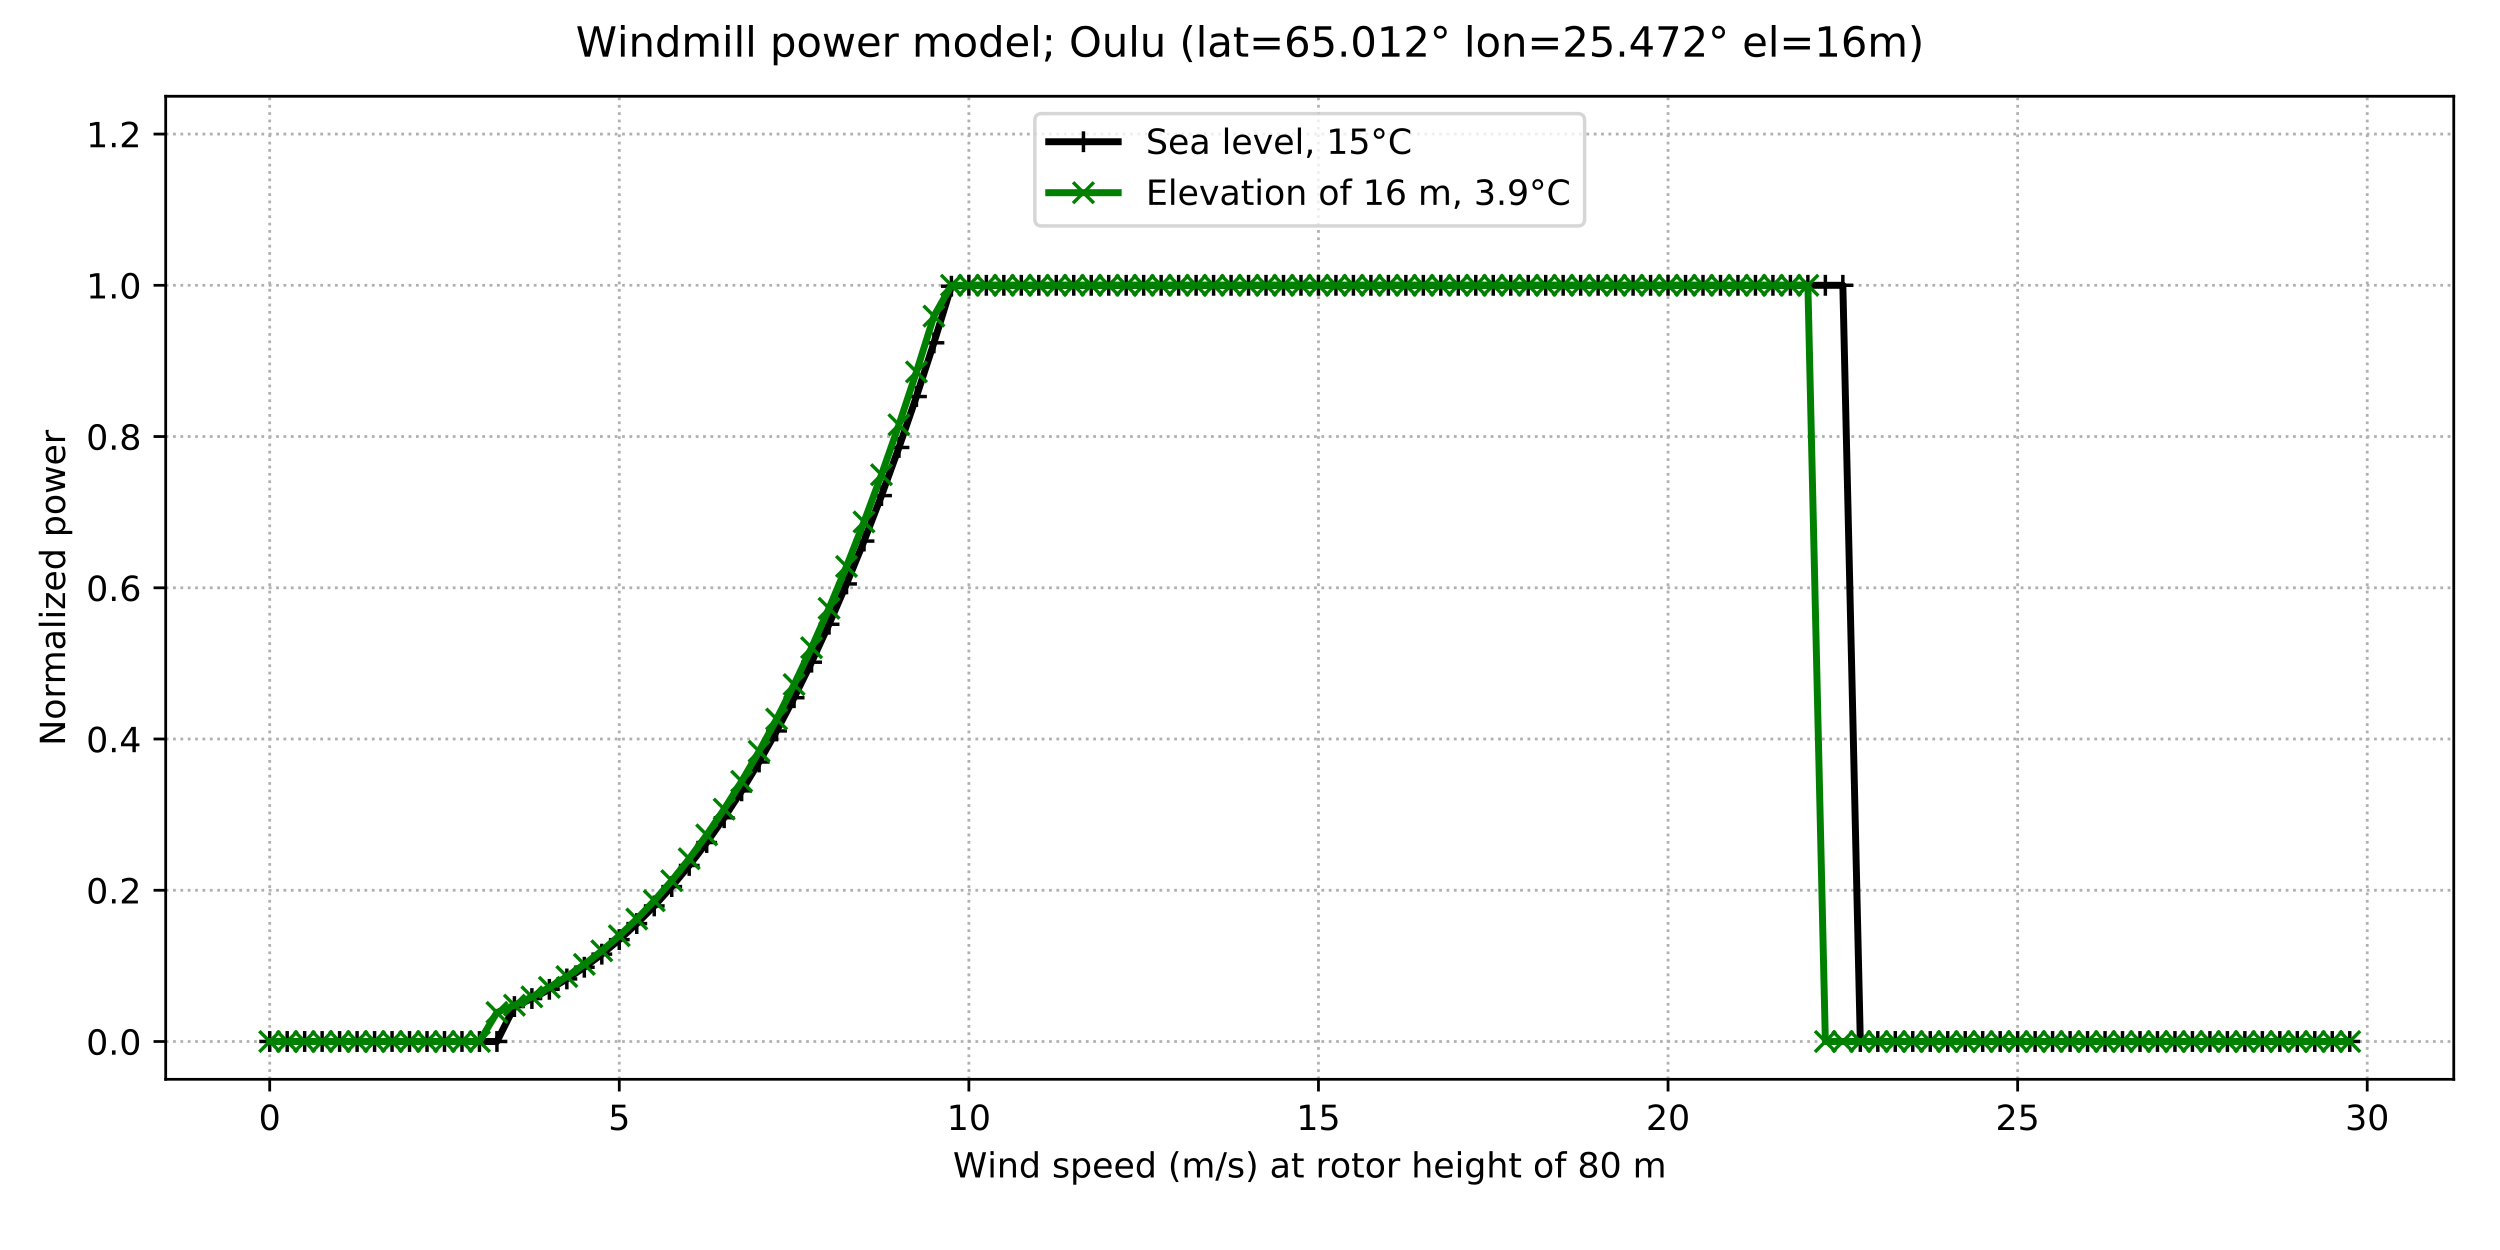 <?xml version="1.0" encoding="utf-8" standalone="no"?>
<!DOCTYPE svg PUBLIC "-//W3C//DTD SVG 1.1//EN"
  "http://www.w3.org/Graphics/SVG/1.1/DTD/svg11.dtd">
<!-- Created with matplotlib (http://matplotlib.org/) -->
<svg height="360pt" version="1.1" viewBox="0 0 720 360" width="720pt" xmlns="http://www.w3.org/2000/svg" xmlns:xlink="http://www.w3.org/1999/xlink">
 <defs>
  <style type="text/css">
*{stroke-linecap:butt;stroke-linejoin:round;}
  </style>
 </defs>
 <g id="figure_1">
  <g id="patch_1">
   <path d="M 0 360 
L 720 360 
L 720 0 
L 0 0 
z
" style="fill:#ffffff;"/>
  </g>
  <g id="axes_1">
   <g id="patch_2">
    <path d="M 47.72 310.84 
L 706.68 310.84 
L 706.68 27.72 
L 47.72 27.72 
z
" style="fill:#ffffff;"/>
   </g>
   <g id="matplotlib.axis_1">
    <g id="xtick_1">
     <g id="line2d_1">
      <path clip-path="url(#p16963f8568)" d="M 77.673 310.84 
L 77.673 27.72 
" style="fill:none;stroke:#b0b0b0;stroke-dasharray:0.8,1.32;stroke-dashoffset:0;stroke-width:0.8;"/>
     </g>
     <g id="line2d_2">
      <defs>
       <path d="M 0 0 
L 0 3.5 
" id="mc9722876f7" style="stroke:#000000;stroke-width:0.8;"/>
      </defs>
      <g>
       <use style="stroke:#000000;stroke-width:0.8;" x="77.673" xlink:href="#mc9722876f7" y="310.84"/>
      </g>
     </g>
     <g id="text_1">
      <!-- 0 -->
      <defs>
       <path d="M 31.781 66.406 
Q 24.172 66.406 20.328 58.906 
Q 16.5 51.422 16.5 36.375 
Q 16.5 21.391 20.328 13.891 
Q 24.172 6.391 31.781 6.391 
Q 39.453 6.391 43.281 13.891 
Q 47.125 21.391 47.125 36.375 
Q 47.125 51.422 43.281 58.906 
Q 39.453 66.406 31.781 66.406 
z
M 31.781 74.219 
Q 44.047 74.219 50.516 64.516 
Q 56.984 54.828 56.984 36.375 
Q 56.984 17.969 50.516 8.266 
Q 44.047 -1.422 31.781 -1.422 
Q 19.531 -1.422 13.062 8.266 
Q 6.594 17.969 6.594 36.375 
Q 6.594 54.828 13.062 64.516 
Q 19.531 74.219 31.781 74.219 
z
" id="DejaVuSans-30"/>
      </defs>
      <g transform="translate(74.491 325.438)scale(0.1 -0.1)">
       <use xlink:href="#DejaVuSans-30"/>
      </g>
     </g>
    </g>
    <g id="xtick_2">
     <g id="line2d_3">
      <path clip-path="url(#p16963f8568)" d="M 178.354 310.84 
L 178.354 27.72 
" style="fill:none;stroke:#b0b0b0;stroke-dasharray:0.8,1.32;stroke-dashoffset:0;stroke-width:0.8;"/>
     </g>
     <g id="line2d_4">
      <g>
       <use style="stroke:#000000;stroke-width:0.8;" x="178.354" xlink:href="#mc9722876f7" y="310.84"/>
      </g>
     </g>
     <g id="text_2">
      <!-- 5 -->
      <defs>
       <path d="M 10.797 72.906 
L 49.516 72.906 
L 49.516 64.594 
L 19.828 64.594 
L 19.828 46.734 
Q 21.969 47.469 24.109 47.828 
Q 26.266 48.188 28.422 48.188 
Q 40.625 48.188 47.75 41.5 
Q 54.891 34.812 54.891 23.391 
Q 54.891 11.625 47.562 5.094 
Q 40.234 -1.422 26.906 -1.422 
Q 22.312 -1.422 17.547 -0.641 
Q 12.797 0.141 7.719 1.703 
L 7.719 11.625 
Q 12.109 9.234 16.797 8.062 
Q 21.484 6.891 26.703 6.891 
Q 35.156 6.891 40.078 11.328 
Q 45.016 15.766 45.016 23.391 
Q 45.016 31 40.078 35.438 
Q 35.156 39.891 26.703 39.891 
Q 22.75 39.891 18.812 39.016 
Q 14.891 38.141 10.797 36.281 
z
" id="DejaVuSans-35"/>
      </defs>
      <g transform="translate(175.173 325.438)scale(0.1 -0.1)">
       <use xlink:href="#DejaVuSans-35"/>
      </g>
     </g>
    </g>
    <g id="xtick_3">
     <g id="line2d_5">
      <path clip-path="url(#p16963f8568)" d="M 279.036 310.84 
L 279.036 27.72 
" style="fill:none;stroke:#b0b0b0;stroke-dasharray:0.8,1.32;stroke-dashoffset:0;stroke-width:0.8;"/>
     </g>
     <g id="line2d_6">
      <g>
       <use style="stroke:#000000;stroke-width:0.8;" x="279.036" xlink:href="#mc9722876f7" y="310.84"/>
      </g>
     </g>
     <g id="text_3">
      <!-- 10 -->
      <defs>
       <path d="M 12.406 8.297 
L 28.516 8.297 
L 28.516 63.922 
L 10.984 60.406 
L 10.984 69.391 
L 28.422 72.906 
L 38.281 72.906 
L 38.281 8.297 
L 54.391 8.297 
L 54.391 0 
L 12.406 0 
z
" id="DejaVuSans-31"/>
      </defs>
      <g transform="translate(272.673 325.438)scale(0.1 -0.1)">
       <use xlink:href="#DejaVuSans-31"/>
       <use x="63.623" xlink:href="#DejaVuSans-30"/>
      </g>
     </g>
    </g>
    <g id="xtick_4">
     <g id="line2d_7">
      <path clip-path="url(#p16963f8568)" d="M 379.717 310.84 
L 379.717 27.72 
" style="fill:none;stroke:#b0b0b0;stroke-dasharray:0.8,1.32;stroke-dashoffset:0;stroke-width:0.8;"/>
     </g>
     <g id="line2d_8">
      <g>
       <use style="stroke:#000000;stroke-width:0.8;" x="379.717" xlink:href="#mc9722876f7" y="310.84"/>
      </g>
     </g>
     <g id="text_4">
      <!-- 15 -->
      <g transform="translate(373.355 325.438)scale(0.1 -0.1)">
       <use xlink:href="#DejaVuSans-31"/>
       <use x="63.623" xlink:href="#DejaVuSans-35"/>
      </g>
     </g>
    </g>
    <g id="xtick_5">
     <g id="line2d_9">
      <path clip-path="url(#p16963f8568)" d="M 480.398 310.84 
L 480.398 27.72 
" style="fill:none;stroke:#b0b0b0;stroke-dasharray:0.8,1.32;stroke-dashoffset:0;stroke-width:0.8;"/>
     </g>
     <g id="line2d_10">
      <g>
       <use style="stroke:#000000;stroke-width:0.8;" x="480.398" xlink:href="#mc9722876f7" y="310.84"/>
      </g>
     </g>
     <g id="text_5">
      <!-- 20 -->
      <defs>
       <path d="M 19.188 8.297 
L 53.609 8.297 
L 53.609 0 
L 7.328 0 
L 7.328 8.297 
Q 12.938 14.109 22.625 23.891 
Q 32.328 33.688 34.812 36.531 
Q 39.547 41.844 41.422 45.531 
Q 43.312 49.219 43.312 52.781 
Q 43.312 58.594 39.234 62.25 
Q 35.156 65.922 28.609 65.922 
Q 23.969 65.922 18.812 64.312 
Q 13.672 62.703 7.812 59.422 
L 7.812 69.391 
Q 13.766 71.781 18.938 73 
Q 24.125 74.219 28.422 74.219 
Q 39.75 74.219 46.484 68.547 
Q 53.219 62.891 53.219 53.422 
Q 53.219 48.922 51.531 44.891 
Q 49.859 40.875 45.406 35.406 
Q 44.188 33.984 37.641 27.219 
Q 31.109 20.453 19.188 8.297 
z
" id="DejaVuSans-32"/>
      </defs>
      <g transform="translate(474.036 325.438)scale(0.1 -0.1)">
       <use xlink:href="#DejaVuSans-32"/>
       <use x="63.623" xlink:href="#DejaVuSans-30"/>
      </g>
     </g>
    </g>
    <g id="xtick_6">
     <g id="line2d_11">
      <path clip-path="url(#p16963f8568)" d="M 581.08 310.84 
L 581.08 27.72 
" style="fill:none;stroke:#b0b0b0;stroke-dasharray:0.8,1.32;stroke-dashoffset:0;stroke-width:0.8;"/>
     </g>
     <g id="line2d_12">
      <g>
       <use style="stroke:#000000;stroke-width:0.8;" x="581.08" xlink:href="#mc9722876f7" y="310.84"/>
      </g>
     </g>
     <g id="text_6">
      <!-- 25 -->
      <g transform="translate(574.717 325.438)scale(0.1 -0.1)">
       <use xlink:href="#DejaVuSans-32"/>
       <use x="63.623" xlink:href="#DejaVuSans-35"/>
      </g>
     </g>
    </g>
    <g id="xtick_7">
     <g id="line2d_13">
      <path clip-path="url(#p16963f8568)" d="M 681.761 310.84 
L 681.761 27.72 
" style="fill:none;stroke:#b0b0b0;stroke-dasharray:0.8,1.32;stroke-dashoffset:0;stroke-width:0.8;"/>
     </g>
     <g id="line2d_14">
      <g>
       <use style="stroke:#000000;stroke-width:0.8;" x="681.761" xlink:href="#mc9722876f7" y="310.84"/>
      </g>
     </g>
     <g id="text_7">
      <!-- 30 -->
      <defs>
       <path d="M 40.578 39.312 
Q 47.656 37.797 51.625 33 
Q 55.609 28.219 55.609 21.188 
Q 55.609 10.406 48.188 4.484 
Q 40.766 -1.422 27.094 -1.422 
Q 22.516 -1.422 17.656 -0.516 
Q 12.797 0.391 7.625 2.203 
L 7.625 11.719 
Q 11.719 9.328 16.594 8.109 
Q 21.484 6.891 26.812 6.891 
Q 36.078 6.891 40.938 10.547 
Q 45.797 14.203 45.797 21.188 
Q 45.797 27.641 41.281 31.266 
Q 36.766 34.906 28.719 34.906 
L 20.219 34.906 
L 20.219 43.016 
L 29.109 43.016 
Q 36.375 43.016 40.234 45.922 
Q 44.094 48.828 44.094 54.297 
Q 44.094 59.906 40.109 62.906 
Q 36.141 65.922 28.719 65.922 
Q 24.656 65.922 20.016 65.031 
Q 15.375 64.156 9.812 62.312 
L 9.812 71.094 
Q 15.438 72.656 20.344 73.438 
Q 25.25 74.219 29.594 74.219 
Q 40.828 74.219 47.359 69.109 
Q 53.906 64.016 53.906 55.328 
Q 53.906 49.266 50.438 45.094 
Q 46.969 40.922 40.578 39.312 
z
" id="DejaVuSans-33"/>
      </defs>
      <g transform="translate(675.399 325.438)scale(0.1 -0.1)">
       <use xlink:href="#DejaVuSans-33"/>
       <use x="63.623" xlink:href="#DejaVuSans-30"/>
      </g>
     </g>
    </g>
    <g id="text_8">
     <!-- Wind speed (m/s) at rotor height of 80 m -->
     <defs>
      <path d="M 3.328 72.906 
L 13.281 72.906 
L 28.609 11.281 
L 43.891 72.906 
L 54.984 72.906 
L 70.312 11.281 
L 85.594 72.906 
L 95.609 72.906 
L 77.297 0 
L 64.891 0 
L 49.516 63.281 
L 33.984 0 
L 21.578 0 
z
" id="DejaVuSans-57"/>
      <path d="M 9.422 54.688 
L 18.406 54.688 
L 18.406 0 
L 9.422 0 
z
M 9.422 75.984 
L 18.406 75.984 
L 18.406 64.594 
L 9.422 64.594 
z
" id="DejaVuSans-69"/>
      <path d="M 54.891 33.016 
L 54.891 0 
L 45.906 0 
L 45.906 32.719 
Q 45.906 40.484 42.875 44.328 
Q 39.844 48.188 33.797 48.188 
Q 26.516 48.188 22.312 43.547 
Q 18.109 38.922 18.109 30.906 
L 18.109 0 
L 9.078 0 
L 9.078 54.688 
L 18.109 54.688 
L 18.109 46.188 
Q 21.344 51.125 25.703 53.562 
Q 30.078 56 35.797 56 
Q 45.219 56 50.047 50.172 
Q 54.891 44.344 54.891 33.016 
z
" id="DejaVuSans-6e"/>
      <path d="M 45.406 46.391 
L 45.406 75.984 
L 54.391 75.984 
L 54.391 0 
L 45.406 0 
L 45.406 8.203 
Q 42.578 3.328 38.25 0.953 
Q 33.938 -1.422 27.875 -1.422 
Q 17.969 -1.422 11.734 6.484 
Q 5.516 14.406 5.516 27.297 
Q 5.516 40.188 11.734 48.094 
Q 17.969 56 27.875 56 
Q 33.938 56 38.25 53.625 
Q 42.578 51.266 45.406 46.391 
z
M 14.797 27.297 
Q 14.797 17.391 18.875 11.75 
Q 22.953 6.109 30.078 6.109 
Q 37.203 6.109 41.297 11.75 
Q 45.406 17.391 45.406 27.297 
Q 45.406 37.203 41.297 42.844 
Q 37.203 48.484 30.078 48.484 
Q 22.953 48.484 18.875 42.844 
Q 14.797 37.203 14.797 27.297 
z
" id="DejaVuSans-64"/>
      <path id="DejaVuSans-20"/>
      <path d="M 44.281 53.078 
L 44.281 44.578 
Q 40.484 46.531 36.375 47.5 
Q 32.281 48.484 27.875 48.484 
Q 21.188 48.484 17.844 46.438 
Q 14.5 44.391 14.5 40.281 
Q 14.5 37.156 16.891 35.375 
Q 19.281 33.594 26.516 31.984 
L 29.594 31.297 
Q 39.156 29.25 43.188 25.516 
Q 47.219 21.781 47.219 15.094 
Q 47.219 7.469 41.188 3.016 
Q 35.156 -1.422 24.609 -1.422 
Q 20.219 -1.422 15.453 -0.562 
Q 10.688 0.297 5.422 2 
L 5.422 11.281 
Q 10.406 8.688 15.234 7.391 
Q 20.062 6.109 24.812 6.109 
Q 31.156 6.109 34.562 8.281 
Q 37.984 10.453 37.984 14.406 
Q 37.984 18.062 35.516 20.016 
Q 33.062 21.969 24.703 23.781 
L 21.578 24.516 
Q 13.234 26.266 9.516 29.906 
Q 5.812 33.547 5.812 39.891 
Q 5.812 47.609 11.281 51.797 
Q 16.75 56 26.812 56 
Q 31.781 56 36.172 55.266 
Q 40.578 54.547 44.281 53.078 
z
" id="DejaVuSans-73"/>
      <path d="M 18.109 8.203 
L 18.109 -20.797 
L 9.078 -20.797 
L 9.078 54.688 
L 18.109 54.688 
L 18.109 46.391 
Q 20.953 51.266 25.266 53.625 
Q 29.594 56 35.594 56 
Q 45.562 56 51.781 48.094 
Q 58.016 40.188 58.016 27.297 
Q 58.016 14.406 51.781 6.484 
Q 45.562 -1.422 35.594 -1.422 
Q 29.594 -1.422 25.266 0.953 
Q 20.953 3.328 18.109 8.203 
z
M 48.688 27.297 
Q 48.688 37.203 44.609 42.844 
Q 40.531 48.484 33.406 48.484 
Q 26.266 48.484 22.188 42.844 
Q 18.109 37.203 18.109 27.297 
Q 18.109 17.391 22.188 11.75 
Q 26.266 6.109 33.406 6.109 
Q 40.531 6.109 44.609 11.75 
Q 48.688 17.391 48.688 27.297 
z
" id="DejaVuSans-70"/>
      <path d="M 56.203 29.594 
L 56.203 25.203 
L 14.891 25.203 
Q 15.484 15.922 20.484 11.062 
Q 25.484 6.203 34.422 6.203 
Q 39.594 6.203 44.453 7.469 
Q 49.312 8.734 54.109 11.281 
L 54.109 2.781 
Q 49.266 0.734 44.188 -0.344 
Q 39.109 -1.422 33.891 -1.422 
Q 20.797 -1.422 13.156 6.188 
Q 5.516 13.812 5.516 26.812 
Q 5.516 40.234 12.766 48.109 
Q 20.016 56 32.328 56 
Q 43.359 56 49.781 48.891 
Q 56.203 41.797 56.203 29.594 
z
M 47.219 32.234 
Q 47.125 39.594 43.094 43.984 
Q 39.062 48.391 32.422 48.391 
Q 24.906 48.391 20.391 44.141 
Q 15.875 39.891 15.188 32.172 
z
" id="DejaVuSans-65"/>
      <path d="M 31 75.875 
Q 24.469 64.656 21.281 53.656 
Q 18.109 42.672 18.109 31.391 
Q 18.109 20.125 21.312 9.062 
Q 24.516 -2 31 -13.188 
L 23.188 -13.188 
Q 15.875 -1.703 12.234 9.375 
Q 8.594 20.453 8.594 31.391 
Q 8.594 42.281 12.203 53.312 
Q 15.828 64.359 23.188 75.875 
z
" id="DejaVuSans-28"/>
      <path d="M 52 44.188 
Q 55.375 50.25 60.062 53.125 
Q 64.75 56 71.094 56 
Q 79.641 56 84.281 50.016 
Q 88.922 44.047 88.922 33.016 
L 88.922 0 
L 79.891 0 
L 79.891 32.719 
Q 79.891 40.578 77.094 44.375 
Q 74.312 48.188 68.609 48.188 
Q 61.625 48.188 57.562 43.547 
Q 53.516 38.922 53.516 30.906 
L 53.516 0 
L 44.484 0 
L 44.484 32.719 
Q 44.484 40.625 41.703 44.406 
Q 38.922 48.188 33.109 48.188 
Q 26.219 48.188 22.156 43.531 
Q 18.109 38.875 18.109 30.906 
L 18.109 0 
L 9.078 0 
L 9.078 54.688 
L 18.109 54.688 
L 18.109 46.188 
Q 21.188 51.219 25.484 53.609 
Q 29.781 56 35.688 56 
Q 41.656 56 45.828 52.969 
Q 50 49.953 52 44.188 
z
" id="DejaVuSans-6d"/>
      <path d="M 25.391 72.906 
L 33.688 72.906 
L 8.297 -9.281 
L 0 -9.281 
z
" id="DejaVuSans-2f"/>
      <path d="M 8.016 75.875 
L 15.828 75.875 
Q 23.141 64.359 26.781 53.312 
Q 30.422 42.281 30.422 31.391 
Q 30.422 20.453 26.781 9.375 
Q 23.141 -1.703 15.828 -13.188 
L 8.016 -13.188 
Q 14.5 -2 17.703 9.062 
Q 20.906 20.125 20.906 31.391 
Q 20.906 42.672 17.703 53.656 
Q 14.5 64.656 8.016 75.875 
z
" id="DejaVuSans-29"/>
      <path d="M 34.281 27.484 
Q 23.391 27.484 19.188 25 
Q 14.984 22.516 14.984 16.5 
Q 14.984 11.719 18.141 8.906 
Q 21.297 6.109 26.703 6.109 
Q 34.188 6.109 38.703 11.406 
Q 43.219 16.703 43.219 25.484 
L 43.219 27.484 
z
M 52.203 31.203 
L 52.203 0 
L 43.219 0 
L 43.219 8.297 
Q 40.141 3.328 35.547 0.953 
Q 30.953 -1.422 24.312 -1.422 
Q 15.922 -1.422 10.953 3.297 
Q 6 8.016 6 15.922 
Q 6 25.141 12.172 29.828 
Q 18.359 34.516 30.609 34.516 
L 43.219 34.516 
L 43.219 35.406 
Q 43.219 41.609 39.141 45 
Q 35.062 48.391 27.688 48.391 
Q 23 48.391 18.547 47.266 
Q 14.109 46.141 10.016 43.891 
L 10.016 52.203 
Q 14.938 54.109 19.578 55.047 
Q 24.219 56 28.609 56 
Q 40.484 56 46.344 49.844 
Q 52.203 43.703 52.203 31.203 
z
" id="DejaVuSans-61"/>
      <path d="M 18.312 70.219 
L 18.312 54.688 
L 36.812 54.688 
L 36.812 47.703 
L 18.312 47.703 
L 18.312 18.016 
Q 18.312 11.328 20.141 9.422 
Q 21.969 7.516 27.594 7.516 
L 36.812 7.516 
L 36.812 0 
L 27.594 0 
Q 17.188 0 13.234 3.875 
Q 9.281 7.766 9.281 18.016 
L 9.281 47.703 
L 2.688 47.703 
L 2.688 54.688 
L 9.281 54.688 
L 9.281 70.219 
z
" id="DejaVuSans-74"/>
      <path d="M 41.109 46.297 
Q 39.594 47.172 37.812 47.578 
Q 36.031 48 33.891 48 
Q 26.266 48 22.188 43.047 
Q 18.109 38.094 18.109 28.812 
L 18.109 0 
L 9.078 0 
L 9.078 54.688 
L 18.109 54.688 
L 18.109 46.188 
Q 20.953 51.172 25.484 53.578 
Q 30.031 56 36.531 56 
Q 37.453 56 38.578 55.875 
Q 39.703 55.766 41.062 55.516 
z
" id="DejaVuSans-72"/>
      <path d="M 30.609 48.391 
Q 23.391 48.391 19.188 42.75 
Q 14.984 37.109 14.984 27.297 
Q 14.984 17.484 19.156 11.844 
Q 23.344 6.203 30.609 6.203 
Q 37.797 6.203 41.984 11.859 
Q 46.188 17.531 46.188 27.297 
Q 46.188 37.016 41.984 42.703 
Q 37.797 48.391 30.609 48.391 
z
M 30.609 56 
Q 42.328 56 49.016 48.375 
Q 55.719 40.766 55.719 27.297 
Q 55.719 13.875 49.016 6.219 
Q 42.328 -1.422 30.609 -1.422 
Q 18.844 -1.422 12.172 6.219 
Q 5.516 13.875 5.516 27.297 
Q 5.516 40.766 12.172 48.375 
Q 18.844 56 30.609 56 
z
" id="DejaVuSans-6f"/>
      <path d="M 54.891 33.016 
L 54.891 0 
L 45.906 0 
L 45.906 32.719 
Q 45.906 40.484 42.875 44.328 
Q 39.844 48.188 33.797 48.188 
Q 26.516 48.188 22.312 43.547 
Q 18.109 38.922 18.109 30.906 
L 18.109 0 
L 9.078 0 
L 9.078 75.984 
L 18.109 75.984 
L 18.109 46.188 
Q 21.344 51.125 25.703 53.562 
Q 30.078 56 35.797 56 
Q 45.219 56 50.047 50.172 
Q 54.891 44.344 54.891 33.016 
z
" id="DejaVuSans-68"/>
      <path d="M 45.406 27.984 
Q 45.406 37.75 41.375 43.109 
Q 37.359 48.484 30.078 48.484 
Q 22.859 48.484 18.828 43.109 
Q 14.797 37.75 14.797 27.984 
Q 14.797 18.266 18.828 12.891 
Q 22.859 7.516 30.078 7.516 
Q 37.359 7.516 41.375 12.891 
Q 45.406 18.266 45.406 27.984 
z
M 54.391 6.781 
Q 54.391 -7.172 48.188 -13.984 
Q 42 -20.797 29.203 -20.797 
Q 24.469 -20.797 20.266 -20.094 
Q 16.062 -19.391 12.109 -17.922 
L 12.109 -9.188 
Q 16.062 -11.328 19.922 -12.344 
Q 23.781 -13.375 27.781 -13.375 
Q 36.625 -13.375 41.016 -8.766 
Q 45.406 -4.156 45.406 5.172 
L 45.406 9.625 
Q 42.625 4.781 38.281 2.391 
Q 33.938 0 27.875 0 
Q 17.828 0 11.672 7.656 
Q 5.516 15.328 5.516 27.984 
Q 5.516 40.672 11.672 48.328 
Q 17.828 56 27.875 56 
Q 33.938 56 38.281 53.609 
Q 42.625 51.219 45.406 46.391 
L 45.406 54.688 
L 54.391 54.688 
z
" id="DejaVuSans-67"/>
      <path d="M 37.109 75.984 
L 37.109 68.5 
L 28.516 68.5 
Q 23.688 68.5 21.797 66.547 
Q 19.922 64.594 19.922 59.516 
L 19.922 54.688 
L 34.719 54.688 
L 34.719 47.703 
L 19.922 47.703 
L 19.922 0 
L 10.891 0 
L 10.891 47.703 
L 2.297 47.703 
L 2.297 54.688 
L 10.891 54.688 
L 10.891 58.5 
Q 10.891 67.625 15.141 71.797 
Q 19.391 75.984 28.609 75.984 
z
" id="DejaVuSans-66"/>
      <path d="M 31.781 34.625 
Q 24.75 34.625 20.719 30.859 
Q 16.703 27.094 16.703 20.516 
Q 16.703 13.922 20.719 10.156 
Q 24.75 6.391 31.781 6.391 
Q 38.812 6.391 42.859 10.172 
Q 46.922 13.969 46.922 20.516 
Q 46.922 27.094 42.891 30.859 
Q 38.875 34.625 31.781 34.625 
z
M 21.922 38.812 
Q 15.578 40.375 12.031 44.719 
Q 8.5 49.078 8.5 55.328 
Q 8.5 64.062 14.719 69.141 
Q 20.953 74.219 31.781 74.219 
Q 42.672 74.219 48.875 69.141 
Q 55.078 64.062 55.078 55.328 
Q 55.078 49.078 51.531 44.719 
Q 48 40.375 41.703 38.812 
Q 48.828 37.156 52.797 32.312 
Q 56.781 27.484 56.781 20.516 
Q 56.781 9.906 50.312 4.234 
Q 43.844 -1.422 31.781 -1.422 
Q 19.734 -1.422 13.25 4.234 
Q 6.781 9.906 6.781 20.516 
Q 6.781 27.484 10.781 32.312 
Q 14.797 37.156 21.922 38.812 
z
M 18.312 54.391 
Q 18.312 48.734 21.844 45.562 
Q 25.391 42.391 31.781 42.391 
Q 38.141 42.391 41.719 45.562 
Q 45.312 48.734 45.312 54.391 
Q 45.312 60.062 41.719 63.234 
Q 38.141 66.406 31.781 66.406 
Q 25.391 66.406 21.844 63.234 
Q 18.312 60.062 18.312 54.391 
z
" id="DejaVuSans-38"/>
     </defs>
     <g transform="translate(274.444 339.117)scale(0.1 -0.1)">
      <use xlink:href="#DejaVuSans-57"/>
      <use x="98.846" xlink:href="#DejaVuSans-69"/>
      <use x="126.629" xlink:href="#DejaVuSans-6e"/>
      <use x="190.008" xlink:href="#DejaVuSans-64"/>
      <use x="253.484" xlink:href="#DejaVuSans-20"/>
      <use x="285.271" xlink:href="#DejaVuSans-73"/>
      <use x="337.371" xlink:href="#DejaVuSans-70"/>
      <use x="400.848" xlink:href="#DejaVuSans-65"/>
      <use x="462.371" xlink:href="#DejaVuSans-65"/>
      <use x="523.895" xlink:href="#DejaVuSans-64"/>
      <use x="587.371" xlink:href="#DejaVuSans-20"/>
      <use x="619.158" xlink:href="#DejaVuSans-28"/>
      <use x="658.172" xlink:href="#DejaVuSans-6d"/>
      <use x="755.584" xlink:href="#DejaVuSans-2f"/>
      <use x="789.275" xlink:href="#DejaVuSans-73"/>
      <use x="841.375" xlink:href="#DejaVuSans-29"/>
      <use x="880.389" xlink:href="#DejaVuSans-20"/>
      <use x="912.176" xlink:href="#DejaVuSans-61"/>
      <use x="973.455" xlink:href="#DejaVuSans-74"/>
      <use x="1012.664" xlink:href="#DejaVuSans-20"/>
      <use x="1044.451" xlink:href="#DejaVuSans-72"/>
      <use x="1085.533" xlink:href="#DejaVuSans-6f"/>
      <use x="1146.715" xlink:href="#DejaVuSans-74"/>
      <use x="1185.924" xlink:href="#DejaVuSans-6f"/>
      <use x="1247.105" xlink:href="#DejaVuSans-72"/>
      <use x="1288.219" xlink:href="#DejaVuSans-20"/>
      <use x="1320.006" xlink:href="#DejaVuSans-68"/>
      <use x="1383.385" xlink:href="#DejaVuSans-65"/>
      <use x="1444.908" xlink:href="#DejaVuSans-69"/>
      <use x="1472.691" xlink:href="#DejaVuSans-67"/>
      <use x="1536.168" xlink:href="#DejaVuSans-68"/>
      <use x="1599.547" xlink:href="#DejaVuSans-74"/>
      <use x="1638.756" xlink:href="#DejaVuSans-20"/>
      <use x="1670.543" xlink:href="#DejaVuSans-6f"/>
      <use x="1731.725" xlink:href="#DejaVuSans-66"/>
      <use x="1766.93" xlink:href="#DejaVuSans-20"/>
      <use x="1798.717" xlink:href="#DejaVuSans-38"/>
      <use x="1862.34" xlink:href="#DejaVuSans-30"/>
      <use x="1925.963" xlink:href="#DejaVuSans-20"/>
      <use x="1957.75" xlink:href="#DejaVuSans-6d"/>
     </g>
    </g>
   </g>
   <g id="matplotlib.axis_2">
    <g id="ytick_1">
     <g id="line2d_15">
      <path clip-path="url(#p16963f8568)" d="M 47.72 299.951 
L 706.68 299.951 
" style="fill:none;stroke:#b0b0b0;stroke-dasharray:0.8,1.32;stroke-dashoffset:0;stroke-width:0.8;"/>
     </g>
     <g id="line2d_16">
      <defs>
       <path d="M 0 0 
L -3.5 0 
" id="m6e319a3710" style="stroke:#000000;stroke-width:0.8;"/>
      </defs>
      <g>
       <use style="stroke:#000000;stroke-width:0.8;" x="47.72" xlink:href="#m6e319a3710" y="299.951"/>
      </g>
     </g>
     <g id="text_9">
      <!-- 0.0 -->
      <defs>
       <path d="M 10.688 12.406 
L 21 12.406 
L 21 0 
L 10.688 0 
z
" id="DejaVuSans-2e"/>
      </defs>
      <g transform="translate(24.817 303.75)scale(0.1 -0.1)">
       <use xlink:href="#DejaVuSans-30"/>
       <use x="63.623" xlink:href="#DejaVuSans-2e"/>
       <use x="95.41" xlink:href="#DejaVuSans-30"/>
      </g>
     </g>
    </g>
    <g id="ytick_2">
     <g id="line2d_17">
      <path clip-path="url(#p16963f8568)" d="M 47.72 256.394 
L 706.68 256.394 
" style="fill:none;stroke:#b0b0b0;stroke-dasharray:0.8,1.32;stroke-dashoffset:0;stroke-width:0.8;"/>
     </g>
     <g id="line2d_18">
      <g>
       <use style="stroke:#000000;stroke-width:0.8;" x="47.72" xlink:href="#m6e319a3710" y="256.394"/>
      </g>
     </g>
     <g id="text_10">
      <!-- 0.2 -->
      <g transform="translate(24.817 260.193)scale(0.1 -0.1)">
       <use xlink:href="#DejaVuSans-30"/>
       <use x="63.623" xlink:href="#DejaVuSans-2e"/>
       <use x="95.41" xlink:href="#DejaVuSans-32"/>
      </g>
     </g>
    </g>
    <g id="ytick_3">
     <g id="line2d_19">
      <path clip-path="url(#p16963f8568)" d="M 47.72 212.837 
L 706.68 212.837 
" style="fill:none;stroke:#b0b0b0;stroke-dasharray:0.8,1.32;stroke-dashoffset:0;stroke-width:0.8;"/>
     </g>
     <g id="line2d_20">
      <g>
       <use style="stroke:#000000;stroke-width:0.8;" x="47.72" xlink:href="#m6e319a3710" y="212.837"/>
      </g>
     </g>
     <g id="text_11">
      <!-- 0.4 -->
      <defs>
       <path d="M 37.797 64.312 
L 12.891 25.391 
L 37.797 25.391 
z
M 35.203 72.906 
L 47.609 72.906 
L 47.609 25.391 
L 58.016 25.391 
L 58.016 17.188 
L 47.609 17.188 
L 47.609 0 
L 37.797 0 
L 37.797 17.188 
L 4.891 17.188 
L 4.891 26.703 
z
" id="DejaVuSans-34"/>
      </defs>
      <g transform="translate(24.817 216.636)scale(0.1 -0.1)">
       <use xlink:href="#DejaVuSans-30"/>
       <use x="63.623" xlink:href="#DejaVuSans-2e"/>
       <use x="95.41" xlink:href="#DejaVuSans-34"/>
      </g>
     </g>
    </g>
    <g id="ytick_4">
     <g id="line2d_21">
      <path clip-path="url(#p16963f8568)" d="M 47.72 169.28 
L 706.68 169.28 
" style="fill:none;stroke:#b0b0b0;stroke-dasharray:0.8,1.32;stroke-dashoffset:0;stroke-width:0.8;"/>
     </g>
     <g id="line2d_22">
      <g>
       <use style="stroke:#000000;stroke-width:0.8;" x="47.72" xlink:href="#m6e319a3710" y="169.28"/>
      </g>
     </g>
     <g id="text_12">
      <!-- 0.6 -->
      <defs>
       <path d="M 33.016 40.375 
Q 26.375 40.375 22.484 35.828 
Q 18.609 31.297 18.609 23.391 
Q 18.609 15.531 22.484 10.953 
Q 26.375 6.391 33.016 6.391 
Q 39.656 6.391 43.531 10.953 
Q 47.406 15.531 47.406 23.391 
Q 47.406 31.297 43.531 35.828 
Q 39.656 40.375 33.016 40.375 
z
M 52.594 71.297 
L 52.594 62.312 
Q 48.875 64.062 45.094 64.984 
Q 41.312 65.922 37.594 65.922 
Q 27.828 65.922 22.672 59.328 
Q 17.531 52.734 16.797 39.406 
Q 19.672 43.656 24.016 45.922 
Q 28.375 48.188 33.594 48.188 
Q 44.578 48.188 50.953 41.516 
Q 57.328 34.859 57.328 23.391 
Q 57.328 12.156 50.688 5.359 
Q 44.047 -1.422 33.016 -1.422 
Q 20.359 -1.422 13.672 8.266 
Q 6.984 17.969 6.984 36.375 
Q 6.984 53.656 15.188 63.938 
Q 23.391 74.219 37.203 74.219 
Q 40.922 74.219 44.703 73.484 
Q 48.484 72.75 52.594 71.297 
z
" id="DejaVuSans-36"/>
      </defs>
      <g transform="translate(24.817 173.079)scale(0.1 -0.1)">
       <use xlink:href="#DejaVuSans-30"/>
       <use x="63.623" xlink:href="#DejaVuSans-2e"/>
       <use x="95.41" xlink:href="#DejaVuSans-36"/>
      </g>
     </g>
    </g>
    <g id="ytick_5">
     <g id="line2d_23">
      <path clip-path="url(#p16963f8568)" d="M 47.72 125.723 
L 706.68 125.723 
" style="fill:none;stroke:#b0b0b0;stroke-dasharray:0.8,1.32;stroke-dashoffset:0;stroke-width:0.8;"/>
     </g>
     <g id="line2d_24">
      <g>
       <use style="stroke:#000000;stroke-width:0.8;" x="47.72" xlink:href="#m6e319a3710" y="125.723"/>
      </g>
     </g>
     <g id="text_13">
      <!-- 0.8 -->
      <g transform="translate(24.817 129.522)scale(0.1 -0.1)">
       <use xlink:href="#DejaVuSans-30"/>
       <use x="63.623" xlink:href="#DejaVuSans-2e"/>
       <use x="95.41" xlink:href="#DejaVuSans-38"/>
      </g>
     </g>
    </g>
    <g id="ytick_6">
     <g id="line2d_25">
      <path clip-path="url(#p16963f8568)" d="M 47.72 82.166 
L 706.68 82.166 
" style="fill:none;stroke:#b0b0b0;stroke-dasharray:0.8,1.32;stroke-dashoffset:0;stroke-width:0.8;"/>
     </g>
     <g id="line2d_26">
      <g>
       <use style="stroke:#000000;stroke-width:0.8;" x="47.72" xlink:href="#m6e319a3710" y="82.166"/>
      </g>
     </g>
     <g id="text_14">
      <!-- 1.0 -->
      <g transform="translate(24.817 85.965)scale(0.1 -0.1)">
       <use xlink:href="#DejaVuSans-31"/>
       <use x="63.623" xlink:href="#DejaVuSans-2e"/>
       <use x="95.41" xlink:href="#DejaVuSans-30"/>
      </g>
     </g>
    </g>
    <g id="ytick_7">
     <g id="line2d_27">
      <path clip-path="url(#p16963f8568)" d="M 47.72 38.609 
L 706.68 38.609 
" style="fill:none;stroke:#b0b0b0;stroke-dasharray:0.8,1.32;stroke-dashoffset:0;stroke-width:0.8;"/>
     </g>
     <g id="line2d_28">
      <g>
       <use style="stroke:#000000;stroke-width:0.8;" x="47.72" xlink:href="#m6e319a3710" y="38.609"/>
      </g>
     </g>
     <g id="text_15">
      <!-- 1.2 -->
      <g transform="translate(24.817 42.408)scale(0.1 -0.1)">
       <use xlink:href="#DejaVuSans-31"/>
       <use x="63.623" xlink:href="#DejaVuSans-2e"/>
       <use x="95.41" xlink:href="#DejaVuSans-32"/>
      </g>
     </g>
    </g>
    <g id="text_16">
     <!-- Normalized power -->
     <defs>
      <path d="M 9.812 72.906 
L 23.094 72.906 
L 55.422 11.922 
L 55.422 72.906 
L 64.984 72.906 
L 64.984 0 
L 51.703 0 
L 19.391 60.984 
L 19.391 0 
L 9.812 0 
z
" id="DejaVuSans-4e"/>
      <path d="M 9.422 75.984 
L 18.406 75.984 
L 18.406 0 
L 9.422 0 
z
" id="DejaVuSans-6c"/>
      <path d="M 5.516 54.688 
L 48.188 54.688 
L 48.188 46.484 
L 14.406 7.172 
L 48.188 7.172 
L 48.188 0 
L 4.297 0 
L 4.297 8.203 
L 38.094 47.516 
L 5.516 47.516 
z
" id="DejaVuSans-7a"/>
      <path d="M 4.203 54.688 
L 13.188 54.688 
L 24.422 12.016 
L 35.594 54.688 
L 46.188 54.688 
L 57.422 12.016 
L 68.609 54.688 
L 77.594 54.688 
L 63.281 0 
L 52.688 0 
L 40.922 44.828 
L 29.109 0 
L 18.5 0 
z
" id="DejaVuSans-77"/>
     </defs>
     <g transform="translate(18.737 214.766)rotate(-90)scale(0.1 -0.1)">
      <use xlink:href="#DejaVuSans-4e"/>
      <use x="74.805" xlink:href="#DejaVuSans-6f"/>
      <use x="135.986" xlink:href="#DejaVuSans-72"/>
      <use x="177.084" xlink:href="#DejaVuSans-6d"/>
      <use x="274.496" xlink:href="#DejaVuSans-61"/>
      <use x="335.775" xlink:href="#DejaVuSans-6c"/>
      <use x="363.559" xlink:href="#DejaVuSans-69"/>
      <use x="391.342" xlink:href="#DejaVuSans-7a"/>
      <use x="443.832" xlink:href="#DejaVuSans-65"/>
      <use x="505.355" xlink:href="#DejaVuSans-64"/>
      <use x="568.832" xlink:href="#DejaVuSans-20"/>
      <use x="600.619" xlink:href="#DejaVuSans-70"/>
      <use x="664.096" xlink:href="#DejaVuSans-6f"/>
      <use x="725.277" xlink:href="#DejaVuSans-77"/>
      <use x="807.064" xlink:href="#DejaVuSans-65"/>
      <use x="868.588" xlink:href="#DejaVuSans-72"/>
     </g>
    </g>
   </g>
   <g id="line2d_29">
    <path clip-path="url(#p16963f8568)" d="M 77.673 299.951 
L 82.707 299.951 
L 87.741 299.951 
L 92.775 299.951 
L 97.809 299.951 
L 102.843 299.951 
L 107.877 299.951 
L 112.911 299.951 
L 117.945 299.951 
L 122.979 299.951 
L 128.013 299.951 
L 133.048 299.951 
L 138.082 299.951 
L 143.116 299.951 
L 148.15 289.889 
L 153.184 287.575 
L 158.218 284.931 
L 163.252 281.935 
L 168.286 278.565 
L 173.32 274.799 
L 178.354 270.615 
L 183.388 265.991 
L 188.422 260.905 
L 193.456 255.334 
L 198.49 249.258 
L 203.525 242.654 
L 208.559 235.5 
L 213.593 227.773 
L 218.627 219.453 
L 223.661 210.516 
L 228.695 200.942 
L 233.729 190.707 
L 238.763 179.791 
L 243.797 168.17 
L 248.831 155.823 
L 253.865 142.728 
L 258.899 128.863 
L 263.933 114.206 
L 268.967 98.735 
L 274.002 82.428 
L 279.036 82.166 
L 284.07 82.166 
L 289.104 82.166 
L 294.138 82.166 
L 299.172 82.166 
L 304.206 82.166 
L 309.24 82.166 
L 314.274 82.166 
L 319.308 82.166 
L 324.342 82.166 
L 329.376 82.166 
L 334.41 82.166 
L 339.444 82.166 
L 344.479 82.166 
L 349.513 82.166 
L 354.547 82.166 
L 359.581 82.166 
L 364.615 82.166 
L 369.649 82.166 
L 374.683 82.166 
L 379.717 82.166 
L 384.751 82.166 
L 389.785 82.166 
L 394.819 82.166 
L 399.853 82.166 
L 404.887 82.166 
L 409.921 82.166 
L 414.956 82.166 
L 419.99 82.166 
L 425.024 82.166 
L 430.058 82.166 
L 435.092 82.166 
L 440.126 82.166 
L 445.16 82.166 
L 450.194 82.166 
L 455.228 82.166 
L 460.262 82.166 
L 465.296 82.166 
L 470.33 82.166 
L 475.364 82.166 
L 480.398 82.166 
L 485.433 82.166 
L 490.467 82.166 
L 495.501 82.166 
L 500.535 82.166 
L 505.569 82.166 
L 510.603 82.166 
L 515.637 82.166 
L 520.671 82.166 
L 525.705 82.166 
L 530.739 82.166 
L 535.773 299.951 
L 540.807 299.951 
L 545.841 299.951 
L 550.875 299.951 
L 555.91 299.951 
L 560.944 299.951 
L 565.978 299.951 
L 571.012 299.951 
L 576.046 299.951 
L 581.08 299.951 
L 586.114 299.951 
L 591.148 299.951 
L 596.182 299.951 
L 601.216 299.951 
L 606.25 299.951 
L 611.284 299.951 
L 616.318 299.951 
L 621.352 299.951 
L 626.387 299.951 
L 631.421 299.951 
L 636.455 299.951 
L 641.489 299.951 
L 646.523 299.951 
L 651.557 299.951 
L 656.591 299.951 
L 661.625 299.951 
L 666.659 299.951 
L 671.693 299.951 
L 676.727 299.951 
" style="fill:none;stroke:#000000;stroke-linecap:square;stroke-width:2;"/>
    <defs>
     <path d="M -3 0 
L 3 0 
M 0 3 
L 0 -3 
" id="m906576e92d" style="stroke:#000000;"/>
    </defs>
    <g clip-path="url(#p16963f8568)">
     <use style="stroke:#000000;" x="77.673" xlink:href="#m906576e92d" y="299.951"/>
     <use style="stroke:#000000;" x="82.707" xlink:href="#m906576e92d" y="299.951"/>
     <use style="stroke:#000000;" x="87.741" xlink:href="#m906576e92d" y="299.951"/>
     <use style="stroke:#000000;" x="92.775" xlink:href="#m906576e92d" y="299.951"/>
     <use style="stroke:#000000;" x="97.809" xlink:href="#m906576e92d" y="299.951"/>
     <use style="stroke:#000000;" x="102.843" xlink:href="#m906576e92d" y="299.951"/>
     <use style="stroke:#000000;" x="107.877" xlink:href="#m906576e92d" y="299.951"/>
     <use style="stroke:#000000;" x="112.911" xlink:href="#m906576e92d" y="299.951"/>
     <use style="stroke:#000000;" x="117.945" xlink:href="#m906576e92d" y="299.951"/>
     <use style="stroke:#000000;" x="122.979" xlink:href="#m906576e92d" y="299.951"/>
     <use style="stroke:#000000;" x="128.013" xlink:href="#m906576e92d" y="299.951"/>
     <use style="stroke:#000000;" x="133.048" xlink:href="#m906576e92d" y="299.951"/>
     <use style="stroke:#000000;" x="138.082" xlink:href="#m906576e92d" y="299.951"/>
     <use style="stroke:#000000;" x="143.116" xlink:href="#m906576e92d" y="299.951"/>
     <use style="stroke:#000000;" x="148.15" xlink:href="#m906576e92d" y="289.889"/>
     <use style="stroke:#000000;" x="153.184" xlink:href="#m906576e92d" y="287.575"/>
     <use style="stroke:#000000;" x="158.218" xlink:href="#m906576e92d" y="284.931"/>
     <use style="stroke:#000000;" x="163.252" xlink:href="#m906576e92d" y="281.935"/>
     <use style="stroke:#000000;" x="168.286" xlink:href="#m906576e92d" y="278.565"/>
     <use style="stroke:#000000;" x="173.32" xlink:href="#m906576e92d" y="274.799"/>
     <use style="stroke:#000000;" x="178.354" xlink:href="#m906576e92d" y="270.615"/>
     <use style="stroke:#000000;" x="183.388" xlink:href="#m906576e92d" y="265.991"/>
     <use style="stroke:#000000;" x="188.422" xlink:href="#m906576e92d" y="260.905"/>
     <use style="stroke:#000000;" x="193.456" xlink:href="#m906576e92d" y="255.334"/>
     <use style="stroke:#000000;" x="198.49" xlink:href="#m906576e92d" y="249.258"/>
     <use style="stroke:#000000;" x="203.525" xlink:href="#m906576e92d" y="242.654"/>
     <use style="stroke:#000000;" x="208.559" xlink:href="#m906576e92d" y="235.5"/>
     <use style="stroke:#000000;" x="213.593" xlink:href="#m906576e92d" y="227.773"/>
     <use style="stroke:#000000;" x="218.627" xlink:href="#m906576e92d" y="219.453"/>
     <use style="stroke:#000000;" x="223.661" xlink:href="#m906576e92d" y="210.516"/>
     <use style="stroke:#000000;" x="228.695" xlink:href="#m906576e92d" y="200.942"/>
     <use style="stroke:#000000;" x="233.729" xlink:href="#m906576e92d" y="190.707"/>
     <use style="stroke:#000000;" x="238.763" xlink:href="#m906576e92d" y="179.791"/>
     <use style="stroke:#000000;" x="243.797" xlink:href="#m906576e92d" y="168.17"/>
     <use style="stroke:#000000;" x="248.831" xlink:href="#m906576e92d" y="155.823"/>
     <use style="stroke:#000000;" x="253.865" xlink:href="#m906576e92d" y="142.728"/>
     <use style="stroke:#000000;" x="258.899" xlink:href="#m906576e92d" y="128.863"/>
     <use style="stroke:#000000;" x="263.933" xlink:href="#m906576e92d" y="114.206"/>
     <use style="stroke:#000000;" x="268.967" xlink:href="#m906576e92d" y="98.735"/>
     <use style="stroke:#000000;" x="274.002" xlink:href="#m906576e92d" y="82.428"/>
     <use style="stroke:#000000;" x="279.036" xlink:href="#m906576e92d" y="82.166"/>
     <use style="stroke:#000000;" x="284.07" xlink:href="#m906576e92d" y="82.166"/>
     <use style="stroke:#000000;" x="289.104" xlink:href="#m906576e92d" y="82.166"/>
     <use style="stroke:#000000;" x="294.138" xlink:href="#m906576e92d" y="82.166"/>
     <use style="stroke:#000000;" x="299.172" xlink:href="#m906576e92d" y="82.166"/>
     <use style="stroke:#000000;" x="304.206" xlink:href="#m906576e92d" y="82.166"/>
     <use style="stroke:#000000;" x="309.24" xlink:href="#m906576e92d" y="82.166"/>
     <use style="stroke:#000000;" x="314.274" xlink:href="#m906576e92d" y="82.166"/>
     <use style="stroke:#000000;" x="319.308" xlink:href="#m906576e92d" y="82.166"/>
     <use style="stroke:#000000;" x="324.342" xlink:href="#m906576e92d" y="82.166"/>
     <use style="stroke:#000000;" x="329.376" xlink:href="#m906576e92d" y="82.166"/>
     <use style="stroke:#000000;" x="334.41" xlink:href="#m906576e92d" y="82.166"/>
     <use style="stroke:#000000;" x="339.444" xlink:href="#m906576e92d" y="82.166"/>
     <use style="stroke:#000000;" x="344.479" xlink:href="#m906576e92d" y="82.166"/>
     <use style="stroke:#000000;" x="349.513" xlink:href="#m906576e92d" y="82.166"/>
     <use style="stroke:#000000;" x="354.547" xlink:href="#m906576e92d" y="82.166"/>
     <use style="stroke:#000000;" x="359.581" xlink:href="#m906576e92d" y="82.166"/>
     <use style="stroke:#000000;" x="364.615" xlink:href="#m906576e92d" y="82.166"/>
     <use style="stroke:#000000;" x="369.649" xlink:href="#m906576e92d" y="82.166"/>
     <use style="stroke:#000000;" x="374.683" xlink:href="#m906576e92d" y="82.166"/>
     <use style="stroke:#000000;" x="379.717" xlink:href="#m906576e92d" y="82.166"/>
     <use style="stroke:#000000;" x="384.751" xlink:href="#m906576e92d" y="82.166"/>
     <use style="stroke:#000000;" x="389.785" xlink:href="#m906576e92d" y="82.166"/>
     <use style="stroke:#000000;" x="394.819" xlink:href="#m906576e92d" y="82.166"/>
     <use style="stroke:#000000;" x="399.853" xlink:href="#m906576e92d" y="82.166"/>
     <use style="stroke:#000000;" x="404.887" xlink:href="#m906576e92d" y="82.166"/>
     <use style="stroke:#000000;" x="409.921" xlink:href="#m906576e92d" y="82.166"/>
     <use style="stroke:#000000;" x="414.956" xlink:href="#m906576e92d" y="82.166"/>
     <use style="stroke:#000000;" x="419.99" xlink:href="#m906576e92d" y="82.166"/>
     <use style="stroke:#000000;" x="425.024" xlink:href="#m906576e92d" y="82.166"/>
     <use style="stroke:#000000;" x="430.058" xlink:href="#m906576e92d" y="82.166"/>
     <use style="stroke:#000000;" x="435.092" xlink:href="#m906576e92d" y="82.166"/>
     <use style="stroke:#000000;" x="440.126" xlink:href="#m906576e92d" y="82.166"/>
     <use style="stroke:#000000;" x="445.16" xlink:href="#m906576e92d" y="82.166"/>
     <use style="stroke:#000000;" x="450.194" xlink:href="#m906576e92d" y="82.166"/>
     <use style="stroke:#000000;" x="455.228" xlink:href="#m906576e92d" y="82.166"/>
     <use style="stroke:#000000;" x="460.262" xlink:href="#m906576e92d" y="82.166"/>
     <use style="stroke:#000000;" x="465.296" xlink:href="#m906576e92d" y="82.166"/>
     <use style="stroke:#000000;" x="470.33" xlink:href="#m906576e92d" y="82.166"/>
     <use style="stroke:#000000;" x="475.364" xlink:href="#m906576e92d" y="82.166"/>
     <use style="stroke:#000000;" x="480.398" xlink:href="#m906576e92d" y="82.166"/>
     <use style="stroke:#000000;" x="485.433" xlink:href="#m906576e92d" y="82.166"/>
     <use style="stroke:#000000;" x="490.467" xlink:href="#m906576e92d" y="82.166"/>
     <use style="stroke:#000000;" x="495.501" xlink:href="#m906576e92d" y="82.166"/>
     <use style="stroke:#000000;" x="500.535" xlink:href="#m906576e92d" y="82.166"/>
     <use style="stroke:#000000;" x="505.569" xlink:href="#m906576e92d" y="82.166"/>
     <use style="stroke:#000000;" x="510.603" xlink:href="#m906576e92d" y="82.166"/>
     <use style="stroke:#000000;" x="515.637" xlink:href="#m906576e92d" y="82.166"/>
     <use style="stroke:#000000;" x="520.671" xlink:href="#m906576e92d" y="82.166"/>
     <use style="stroke:#000000;" x="525.705" xlink:href="#m906576e92d" y="82.166"/>
     <use style="stroke:#000000;" x="530.739" xlink:href="#m906576e92d" y="82.166"/>
     <use style="stroke:#000000;" x="535.773" xlink:href="#m906576e92d" y="299.951"/>
     <use style="stroke:#000000;" x="540.807" xlink:href="#m906576e92d" y="299.951"/>
     <use style="stroke:#000000;" x="545.841" xlink:href="#m906576e92d" y="299.951"/>
     <use style="stroke:#000000;" x="550.875" xlink:href="#m906576e92d" y="299.951"/>
     <use style="stroke:#000000;" x="555.91" xlink:href="#m906576e92d" y="299.951"/>
     <use style="stroke:#000000;" x="560.944" xlink:href="#m906576e92d" y="299.951"/>
     <use style="stroke:#000000;" x="565.978" xlink:href="#m906576e92d" y="299.951"/>
     <use style="stroke:#000000;" x="571.012" xlink:href="#m906576e92d" y="299.951"/>
     <use style="stroke:#000000;" x="576.046" xlink:href="#m906576e92d" y="299.951"/>
     <use style="stroke:#000000;" x="581.08" xlink:href="#m906576e92d" y="299.951"/>
     <use style="stroke:#000000;" x="586.114" xlink:href="#m906576e92d" y="299.951"/>
     <use style="stroke:#000000;" x="591.148" xlink:href="#m906576e92d" y="299.951"/>
     <use style="stroke:#000000;" x="596.182" xlink:href="#m906576e92d" y="299.951"/>
     <use style="stroke:#000000;" x="601.216" xlink:href="#m906576e92d" y="299.951"/>
     <use style="stroke:#000000;" x="606.25" xlink:href="#m906576e92d" y="299.951"/>
     <use style="stroke:#000000;" x="611.284" xlink:href="#m906576e92d" y="299.951"/>
     <use style="stroke:#000000;" x="616.318" xlink:href="#m906576e92d" y="299.951"/>
     <use style="stroke:#000000;" x="621.352" xlink:href="#m906576e92d" y="299.951"/>
     <use style="stroke:#000000;" x="626.387" xlink:href="#m906576e92d" y="299.951"/>
     <use style="stroke:#000000;" x="631.421" xlink:href="#m906576e92d" y="299.951"/>
     <use style="stroke:#000000;" x="636.455" xlink:href="#m906576e92d" y="299.951"/>
     <use style="stroke:#000000;" x="641.489" xlink:href="#m906576e92d" y="299.951"/>
     <use style="stroke:#000000;" x="646.523" xlink:href="#m906576e92d" y="299.951"/>
     <use style="stroke:#000000;" x="651.557" xlink:href="#m906576e92d" y="299.951"/>
     <use style="stroke:#000000;" x="656.591" xlink:href="#m906576e92d" y="299.951"/>
     <use style="stroke:#000000;" x="661.625" xlink:href="#m906576e92d" y="299.951"/>
     <use style="stroke:#000000;" x="666.659" xlink:href="#m906576e92d" y="299.951"/>
     <use style="stroke:#000000;" x="671.693" xlink:href="#m906576e92d" y="299.951"/>
     <use style="stroke:#000000;" x="676.727" xlink:href="#m906576e92d" y="299.951"/>
    </g>
   </g>
   <g id="line2d_30">
    <path clip-path="url(#p16963f8568)" d="M 77.673 299.951 
L 82.707 299.951 
L 87.741 299.951 
L 92.775 299.951 
L 97.809 299.951 
L 102.843 299.951 
L 107.877 299.951 
L 112.911 299.951 
L 117.945 299.951 
L 122.979 299.951 
L 128.013 299.951 
L 133.048 299.951 
L 138.082 299.951 
L 143.116 291.587 
L 148.15 289.504 
L 153.184 287.102 
L 158.218 284.357 
L 163.252 281.247 
L 168.286 277.748 
L 173.32 273.838 
L 178.354 269.494 
L 183.388 264.693 
L 188.422 259.413 
L 193.456 253.63 
L 198.49 247.322 
L 203.525 240.465 
L 208.559 233.037 
L 213.593 225.016 
L 218.627 216.378 
L 223.661 207.1 
L 228.695 197.159 
L 233.729 186.534 
L 238.763 175.2 
L 243.797 163.135 
L 248.831 150.317 
L 253.865 136.722 
L 258.899 122.327 
L 263.933 107.11 
L 268.967 91.048 
L 274.002 82.166 
L 279.036 82.166 
L 284.07 82.166 
L 289.104 82.166 
L 294.138 82.166 
L 299.172 82.166 
L 304.206 82.166 
L 309.24 82.166 
L 314.274 82.166 
L 319.308 82.166 
L 324.342 82.166 
L 329.376 82.166 
L 334.41 82.166 
L 339.444 82.166 
L 344.479 82.166 
L 349.513 82.166 
L 354.547 82.166 
L 359.581 82.166 
L 364.615 82.166 
L 369.649 82.166 
L 374.683 82.166 
L 379.717 82.166 
L 384.751 82.166 
L 389.785 82.166 
L 394.819 82.166 
L 399.853 82.166 
L 404.887 82.166 
L 409.921 82.166 
L 414.956 82.166 
L 419.99 82.166 
L 425.024 82.166 
L 430.058 82.166 
L 435.092 82.166 
L 440.126 82.166 
L 445.16 82.166 
L 450.194 82.166 
L 455.228 82.166 
L 460.262 82.166 
L 465.296 82.166 
L 470.33 82.166 
L 475.364 82.166 
L 480.398 82.166 
L 485.433 82.166 
L 490.467 82.166 
L 495.501 82.166 
L 500.535 82.166 
L 505.569 82.166 
L 510.603 82.166 
L 515.637 82.166 
L 520.671 82.166 
L 525.705 299.951 
L 530.739 299.951 
L 535.773 299.951 
L 540.807 299.951 
L 545.841 299.951 
L 550.875 299.951 
L 555.91 299.951 
L 560.944 299.951 
L 565.978 299.951 
L 571.012 299.951 
L 576.046 299.951 
L 581.08 299.951 
L 586.114 299.951 
L 591.148 299.951 
L 596.182 299.951 
L 601.216 299.951 
L 606.25 299.951 
L 611.284 299.951 
L 616.318 299.951 
L 621.352 299.951 
L 626.387 299.951 
L 631.421 299.951 
L 636.455 299.951 
L 641.489 299.951 
L 646.523 299.951 
L 651.557 299.951 
L 656.591 299.951 
L 661.625 299.951 
L 666.659 299.951 
L 671.693 299.951 
L 676.727 299.951 
" style="fill:none;stroke:#008000;stroke-linecap:square;stroke-width:2;"/>
    <defs>
     <path d="M -3 3 
L 3 -3 
M -3 -3 
L 3 3 
" id="mfebac93ccc" style="stroke:#008000;"/>
    </defs>
    <g clip-path="url(#p16963f8568)">
     <use style="fill:#008000;stroke:#008000;" x="77.673" xlink:href="#mfebac93ccc" y="299.951"/>
     <use style="fill:#008000;stroke:#008000;" x="82.707" xlink:href="#mfebac93ccc" y="299.951"/>
     <use style="fill:#008000;stroke:#008000;" x="87.741" xlink:href="#mfebac93ccc" y="299.951"/>
     <use style="fill:#008000;stroke:#008000;" x="92.775" xlink:href="#mfebac93ccc" y="299.951"/>
     <use style="fill:#008000;stroke:#008000;" x="97.809" xlink:href="#mfebac93ccc" y="299.951"/>
     <use style="fill:#008000;stroke:#008000;" x="102.843" xlink:href="#mfebac93ccc" y="299.951"/>
     <use style="fill:#008000;stroke:#008000;" x="107.877" xlink:href="#mfebac93ccc" y="299.951"/>
     <use style="fill:#008000;stroke:#008000;" x="112.911" xlink:href="#mfebac93ccc" y="299.951"/>
     <use style="fill:#008000;stroke:#008000;" x="117.945" xlink:href="#mfebac93ccc" y="299.951"/>
     <use style="fill:#008000;stroke:#008000;" x="122.979" xlink:href="#mfebac93ccc" y="299.951"/>
     <use style="fill:#008000;stroke:#008000;" x="128.013" xlink:href="#mfebac93ccc" y="299.951"/>
     <use style="fill:#008000;stroke:#008000;" x="133.048" xlink:href="#mfebac93ccc" y="299.951"/>
     <use style="fill:#008000;stroke:#008000;" x="138.082" xlink:href="#mfebac93ccc" y="299.951"/>
     <use style="fill:#008000;stroke:#008000;" x="143.116" xlink:href="#mfebac93ccc" y="291.587"/>
     <use style="fill:#008000;stroke:#008000;" x="148.15" xlink:href="#mfebac93ccc" y="289.504"/>
     <use style="fill:#008000;stroke:#008000;" x="153.184" xlink:href="#mfebac93ccc" y="287.102"/>
     <use style="fill:#008000;stroke:#008000;" x="158.218" xlink:href="#mfebac93ccc" y="284.357"/>
     <use style="fill:#008000;stroke:#008000;" x="163.252" xlink:href="#mfebac93ccc" y="281.247"/>
     <use style="fill:#008000;stroke:#008000;" x="168.286" xlink:href="#mfebac93ccc" y="277.748"/>
     <use style="fill:#008000;stroke:#008000;" x="173.32" xlink:href="#mfebac93ccc" y="273.838"/>
     <use style="fill:#008000;stroke:#008000;" x="178.354" xlink:href="#mfebac93ccc" y="269.494"/>
     <use style="fill:#008000;stroke:#008000;" x="183.388" xlink:href="#mfebac93ccc" y="264.693"/>
     <use style="fill:#008000;stroke:#008000;" x="188.422" xlink:href="#mfebac93ccc" y="259.413"/>
     <use style="fill:#008000;stroke:#008000;" x="193.456" xlink:href="#mfebac93ccc" y="253.63"/>
     <use style="fill:#008000;stroke:#008000;" x="198.49" xlink:href="#mfebac93ccc" y="247.322"/>
     <use style="fill:#008000;stroke:#008000;" x="203.525" xlink:href="#mfebac93ccc" y="240.465"/>
     <use style="fill:#008000;stroke:#008000;" x="208.559" xlink:href="#mfebac93ccc" y="233.037"/>
     <use style="fill:#008000;stroke:#008000;" x="213.593" xlink:href="#mfebac93ccc" y="225.016"/>
     <use style="fill:#008000;stroke:#008000;" x="218.627" xlink:href="#mfebac93ccc" y="216.378"/>
     <use style="fill:#008000;stroke:#008000;" x="223.661" xlink:href="#mfebac93ccc" y="207.1"/>
     <use style="fill:#008000;stroke:#008000;" x="228.695" xlink:href="#mfebac93ccc" y="197.159"/>
     <use style="fill:#008000;stroke:#008000;" x="233.729" xlink:href="#mfebac93ccc" y="186.534"/>
     <use style="fill:#008000;stroke:#008000;" x="238.763" xlink:href="#mfebac93ccc" y="175.2"/>
     <use style="fill:#008000;stroke:#008000;" x="243.797" xlink:href="#mfebac93ccc" y="163.135"/>
     <use style="fill:#008000;stroke:#008000;" x="248.831" xlink:href="#mfebac93ccc" y="150.317"/>
     <use style="fill:#008000;stroke:#008000;" x="253.865" xlink:href="#mfebac93ccc" y="136.722"/>
     <use style="fill:#008000;stroke:#008000;" x="258.899" xlink:href="#mfebac93ccc" y="122.327"/>
     <use style="fill:#008000;stroke:#008000;" x="263.933" xlink:href="#mfebac93ccc" y="107.11"/>
     <use style="fill:#008000;stroke:#008000;" x="268.967" xlink:href="#mfebac93ccc" y="91.048"/>
     <use style="fill:#008000;stroke:#008000;" x="274.002" xlink:href="#mfebac93ccc" y="82.166"/>
     <use style="fill:#008000;stroke:#008000;" x="279.036" xlink:href="#mfebac93ccc" y="82.166"/>
     <use style="fill:#008000;stroke:#008000;" x="284.07" xlink:href="#mfebac93ccc" y="82.166"/>
     <use style="fill:#008000;stroke:#008000;" x="289.104" xlink:href="#mfebac93ccc" y="82.166"/>
     <use style="fill:#008000;stroke:#008000;" x="294.138" xlink:href="#mfebac93ccc" y="82.166"/>
     <use style="fill:#008000;stroke:#008000;" x="299.172" xlink:href="#mfebac93ccc" y="82.166"/>
     <use style="fill:#008000;stroke:#008000;" x="304.206" xlink:href="#mfebac93ccc" y="82.166"/>
     <use style="fill:#008000;stroke:#008000;" x="309.24" xlink:href="#mfebac93ccc" y="82.166"/>
     <use style="fill:#008000;stroke:#008000;" x="314.274" xlink:href="#mfebac93ccc" y="82.166"/>
     <use style="fill:#008000;stroke:#008000;" x="319.308" xlink:href="#mfebac93ccc" y="82.166"/>
     <use style="fill:#008000;stroke:#008000;" x="324.342" xlink:href="#mfebac93ccc" y="82.166"/>
     <use style="fill:#008000;stroke:#008000;" x="329.376" xlink:href="#mfebac93ccc" y="82.166"/>
     <use style="fill:#008000;stroke:#008000;" x="334.41" xlink:href="#mfebac93ccc" y="82.166"/>
     <use style="fill:#008000;stroke:#008000;" x="339.444" xlink:href="#mfebac93ccc" y="82.166"/>
     <use style="fill:#008000;stroke:#008000;" x="344.479" xlink:href="#mfebac93ccc" y="82.166"/>
     <use style="fill:#008000;stroke:#008000;" x="349.513" xlink:href="#mfebac93ccc" y="82.166"/>
     <use style="fill:#008000;stroke:#008000;" x="354.547" xlink:href="#mfebac93ccc" y="82.166"/>
     <use style="fill:#008000;stroke:#008000;" x="359.581" xlink:href="#mfebac93ccc" y="82.166"/>
     <use style="fill:#008000;stroke:#008000;" x="364.615" xlink:href="#mfebac93ccc" y="82.166"/>
     <use style="fill:#008000;stroke:#008000;" x="369.649" xlink:href="#mfebac93ccc" y="82.166"/>
     <use style="fill:#008000;stroke:#008000;" x="374.683" xlink:href="#mfebac93ccc" y="82.166"/>
     <use style="fill:#008000;stroke:#008000;" x="379.717" xlink:href="#mfebac93ccc" y="82.166"/>
     <use style="fill:#008000;stroke:#008000;" x="384.751" xlink:href="#mfebac93ccc" y="82.166"/>
     <use style="fill:#008000;stroke:#008000;" x="389.785" xlink:href="#mfebac93ccc" y="82.166"/>
     <use style="fill:#008000;stroke:#008000;" x="394.819" xlink:href="#mfebac93ccc" y="82.166"/>
     <use style="fill:#008000;stroke:#008000;" x="399.853" xlink:href="#mfebac93ccc" y="82.166"/>
     <use style="fill:#008000;stroke:#008000;" x="404.887" xlink:href="#mfebac93ccc" y="82.166"/>
     <use style="fill:#008000;stroke:#008000;" x="409.921" xlink:href="#mfebac93ccc" y="82.166"/>
     <use style="fill:#008000;stroke:#008000;" x="414.956" xlink:href="#mfebac93ccc" y="82.166"/>
     <use style="fill:#008000;stroke:#008000;" x="419.99" xlink:href="#mfebac93ccc" y="82.166"/>
     <use style="fill:#008000;stroke:#008000;" x="425.024" xlink:href="#mfebac93ccc" y="82.166"/>
     <use style="fill:#008000;stroke:#008000;" x="430.058" xlink:href="#mfebac93ccc" y="82.166"/>
     <use style="fill:#008000;stroke:#008000;" x="435.092" xlink:href="#mfebac93ccc" y="82.166"/>
     <use style="fill:#008000;stroke:#008000;" x="440.126" xlink:href="#mfebac93ccc" y="82.166"/>
     <use style="fill:#008000;stroke:#008000;" x="445.16" xlink:href="#mfebac93ccc" y="82.166"/>
     <use style="fill:#008000;stroke:#008000;" x="450.194" xlink:href="#mfebac93ccc" y="82.166"/>
     <use style="fill:#008000;stroke:#008000;" x="455.228" xlink:href="#mfebac93ccc" y="82.166"/>
     <use style="fill:#008000;stroke:#008000;" x="460.262" xlink:href="#mfebac93ccc" y="82.166"/>
     <use style="fill:#008000;stroke:#008000;" x="465.296" xlink:href="#mfebac93ccc" y="82.166"/>
     <use style="fill:#008000;stroke:#008000;" x="470.33" xlink:href="#mfebac93ccc" y="82.166"/>
     <use style="fill:#008000;stroke:#008000;" x="475.364" xlink:href="#mfebac93ccc" y="82.166"/>
     <use style="fill:#008000;stroke:#008000;" x="480.398" xlink:href="#mfebac93ccc" y="82.166"/>
     <use style="fill:#008000;stroke:#008000;" x="485.433" xlink:href="#mfebac93ccc" y="82.166"/>
     <use style="fill:#008000;stroke:#008000;" x="490.467" xlink:href="#mfebac93ccc" y="82.166"/>
     <use style="fill:#008000;stroke:#008000;" x="495.501" xlink:href="#mfebac93ccc" y="82.166"/>
     <use style="fill:#008000;stroke:#008000;" x="500.535" xlink:href="#mfebac93ccc" y="82.166"/>
     <use style="fill:#008000;stroke:#008000;" x="505.569" xlink:href="#mfebac93ccc" y="82.166"/>
     <use style="fill:#008000;stroke:#008000;" x="510.603" xlink:href="#mfebac93ccc" y="82.166"/>
     <use style="fill:#008000;stroke:#008000;" x="515.637" xlink:href="#mfebac93ccc" y="82.166"/>
     <use style="fill:#008000;stroke:#008000;" x="520.671" xlink:href="#mfebac93ccc" y="82.166"/>
     <use style="fill:#008000;stroke:#008000;" x="525.705" xlink:href="#mfebac93ccc" y="299.951"/>
     <use style="fill:#008000;stroke:#008000;" x="530.739" xlink:href="#mfebac93ccc" y="299.951"/>
     <use style="fill:#008000;stroke:#008000;" x="535.773" xlink:href="#mfebac93ccc" y="299.951"/>
     <use style="fill:#008000;stroke:#008000;" x="540.807" xlink:href="#mfebac93ccc" y="299.951"/>
     <use style="fill:#008000;stroke:#008000;" x="545.841" xlink:href="#mfebac93ccc" y="299.951"/>
     <use style="fill:#008000;stroke:#008000;" x="550.875" xlink:href="#mfebac93ccc" y="299.951"/>
     <use style="fill:#008000;stroke:#008000;" x="555.91" xlink:href="#mfebac93ccc" y="299.951"/>
     <use style="fill:#008000;stroke:#008000;" x="560.944" xlink:href="#mfebac93ccc" y="299.951"/>
     <use style="fill:#008000;stroke:#008000;" x="565.978" xlink:href="#mfebac93ccc" y="299.951"/>
     <use style="fill:#008000;stroke:#008000;" x="571.012" xlink:href="#mfebac93ccc" y="299.951"/>
     <use style="fill:#008000;stroke:#008000;" x="576.046" xlink:href="#mfebac93ccc" y="299.951"/>
     <use style="fill:#008000;stroke:#008000;" x="581.08" xlink:href="#mfebac93ccc" y="299.951"/>
     <use style="fill:#008000;stroke:#008000;" x="586.114" xlink:href="#mfebac93ccc" y="299.951"/>
     <use style="fill:#008000;stroke:#008000;" x="591.148" xlink:href="#mfebac93ccc" y="299.951"/>
     <use style="fill:#008000;stroke:#008000;" x="596.182" xlink:href="#mfebac93ccc" y="299.951"/>
     <use style="fill:#008000;stroke:#008000;" x="601.216" xlink:href="#mfebac93ccc" y="299.951"/>
     <use style="fill:#008000;stroke:#008000;" x="606.25" xlink:href="#mfebac93ccc" y="299.951"/>
     <use style="fill:#008000;stroke:#008000;" x="611.284" xlink:href="#mfebac93ccc" y="299.951"/>
     <use style="fill:#008000;stroke:#008000;" x="616.318" xlink:href="#mfebac93ccc" y="299.951"/>
     <use style="fill:#008000;stroke:#008000;" x="621.352" xlink:href="#mfebac93ccc" y="299.951"/>
     <use style="fill:#008000;stroke:#008000;" x="626.387" xlink:href="#mfebac93ccc" y="299.951"/>
     <use style="fill:#008000;stroke:#008000;" x="631.421" xlink:href="#mfebac93ccc" y="299.951"/>
     <use style="fill:#008000;stroke:#008000;" x="636.455" xlink:href="#mfebac93ccc" y="299.951"/>
     <use style="fill:#008000;stroke:#008000;" x="641.489" xlink:href="#mfebac93ccc" y="299.951"/>
     <use style="fill:#008000;stroke:#008000;" x="646.523" xlink:href="#mfebac93ccc" y="299.951"/>
     <use style="fill:#008000;stroke:#008000;" x="651.557" xlink:href="#mfebac93ccc" y="299.951"/>
     <use style="fill:#008000;stroke:#008000;" x="656.591" xlink:href="#mfebac93ccc" y="299.951"/>
     <use style="fill:#008000;stroke:#008000;" x="661.625" xlink:href="#mfebac93ccc" y="299.951"/>
     <use style="fill:#008000;stroke:#008000;" x="666.659" xlink:href="#mfebac93ccc" y="299.951"/>
     <use style="fill:#008000;stroke:#008000;" x="671.693" xlink:href="#mfebac93ccc" y="299.951"/>
     <use style="fill:#008000;stroke:#008000;" x="676.727" xlink:href="#mfebac93ccc" y="299.951"/>
    </g>
   </g>
   <g id="patch_3">
    <path d="M 47.72 310.84 
L 47.72 27.72 
" style="fill:none;stroke:#000000;stroke-linecap:square;stroke-linejoin:miter;stroke-width:0.8;"/>
   </g>
   <g id="patch_4">
    <path d="M 706.68 310.84 
L 706.68 27.72 
" style="fill:none;stroke:#000000;stroke-linecap:square;stroke-linejoin:miter;stroke-width:0.8;"/>
   </g>
   <g id="patch_5">
    <path d="M 47.72 310.84 
L 706.68 310.84 
" style="fill:none;stroke:#000000;stroke-linecap:square;stroke-linejoin:miter;stroke-width:0.8;"/>
   </g>
   <g id="patch_6">
    <path d="M 47.72 27.72 
L 706.68 27.72 
" style="fill:none;stroke:#000000;stroke-linecap:square;stroke-linejoin:miter;stroke-width:0.8;"/>
   </g>
   <g id="legend_1">
    <g id="patch_7">
     <path d="M 300.034 65.076 
L 454.366 65.076 
Q 456.366 65.076 456.366 63.076 
L 456.366 34.72 
Q 456.366 32.72 454.366 32.72 
L 300.034 32.72 
Q 298.034 32.72 298.034 34.72 
L 298.034 63.076 
Q 298.034 65.076 300.034 65.076 
z
" style="fill:#ffffff;opacity:0.8;stroke:#cccccc;stroke-linejoin:miter;"/>
    </g>
    <g id="line2d_31">
     <path d="M 302.034 40.818 
L 322.034 40.818 
" style="fill:none;stroke:#000000;stroke-linecap:square;stroke-width:2;"/>
    </g>
    <g id="line2d_32">
     <g>
      <use style="stroke:#000000;" x="312.034" xlink:href="#m906576e92d" y="40.818"/>
     </g>
    </g>
    <g id="text_17">
     <!-- Sea level, 15°C -->
     <defs>
      <path d="M 53.516 70.516 
L 53.516 60.891 
Q 47.906 63.578 42.922 64.891 
Q 37.938 66.219 33.297 66.219 
Q 25.25 66.219 20.875 63.094 
Q 16.5 59.969 16.5 54.203 
Q 16.5 49.359 19.406 46.891 
Q 22.312 44.438 30.422 42.922 
L 36.375 41.703 
Q 47.406 39.594 52.656 34.297 
Q 57.906 29 57.906 20.125 
Q 57.906 9.516 50.797 4.047 
Q 43.703 -1.422 29.984 -1.422 
Q 24.812 -1.422 18.969 -0.25 
Q 13.141 0.922 6.891 3.219 
L 6.891 13.375 
Q 12.891 10.016 18.656 8.297 
Q 24.422 6.594 29.984 6.594 
Q 38.422 6.594 43.016 9.906 
Q 47.609 13.234 47.609 19.391 
Q 47.609 24.75 44.312 27.781 
Q 41.016 30.812 33.5 32.328 
L 27.484 33.5 
Q 16.453 35.688 11.516 40.375 
Q 6.594 45.062 6.594 53.422 
Q 6.594 63.094 13.406 68.656 
Q 20.219 74.219 32.172 74.219 
Q 37.312 74.219 42.625 73.281 
Q 47.953 72.359 53.516 70.516 
z
" id="DejaVuSans-53"/>
      <path d="M 2.984 54.688 
L 12.5 54.688 
L 29.594 8.797 
L 46.688 54.688 
L 56.203 54.688 
L 35.688 0 
L 23.484 0 
z
" id="DejaVuSans-76"/>
      <path d="M 11.719 12.406 
L 22.016 12.406 
L 22.016 4 
L 14.016 -11.625 
L 7.719 -11.625 
L 11.719 4 
z
" id="DejaVuSans-2c"/>
      <path d="M 25 67.922 
Q 21.094 67.922 18.406 65.203 
Q 15.719 62.5 15.719 58.594 
Q 15.719 54.734 18.406 52.078 
Q 21.094 49.422 25 49.422 
Q 28.906 49.422 31.594 52.078 
Q 34.281 54.734 34.281 58.594 
Q 34.281 62.453 31.562 65.188 
Q 28.859 67.922 25 67.922 
z
M 25 74.219 
Q 28.125 74.219 31 73.016 
Q 33.891 71.828 35.984 69.578 
Q 38.234 67.391 39.359 64.594 
Q 40.484 61.812 40.484 58.594 
Q 40.484 52.156 35.969 47.688 
Q 31.453 43.219 24.906 43.219 
Q 18.312 43.219 13.906 47.609 
Q 9.516 52 9.516 58.594 
Q 9.516 65.141 14 69.672 
Q 18.5 74.219 25 74.219 
z
" id="DejaVuSans-b0"/>
      <path d="M 64.406 67.281 
L 64.406 56.891 
Q 59.422 61.531 53.781 63.812 
Q 48.141 66.109 41.797 66.109 
Q 29.297 66.109 22.656 58.469 
Q 16.016 50.828 16.016 36.375 
Q 16.016 21.969 22.656 14.328 
Q 29.297 6.688 41.797 6.688 
Q 48.141 6.688 53.781 8.984 
Q 59.422 11.281 64.406 15.922 
L 64.406 5.609 
Q 59.234 2.094 53.438 0.328 
Q 47.656 -1.422 41.219 -1.422 
Q 24.656 -1.422 15.125 8.703 
Q 5.609 18.844 5.609 36.375 
Q 5.609 53.953 15.125 64.078 
Q 24.656 74.219 41.219 74.219 
Q 47.75 74.219 53.531 72.484 
Q 59.328 70.75 64.406 67.281 
z
" id="DejaVuSans-43"/>
     </defs>
     <g transform="translate(330.034 44.318)scale(0.1 -0.1)">
      <use xlink:href="#DejaVuSans-53"/>
      <use x="63.477" xlink:href="#DejaVuSans-65"/>
      <use x="125" xlink:href="#DejaVuSans-61"/>
      <use x="186.279" xlink:href="#DejaVuSans-20"/>
      <use x="218.066" xlink:href="#DejaVuSans-6c"/>
      <use x="245.85" xlink:href="#DejaVuSans-65"/>
      <use x="307.373" xlink:href="#DejaVuSans-76"/>
      <use x="366.553" xlink:href="#DejaVuSans-65"/>
      <use x="428.076" xlink:href="#DejaVuSans-6c"/>
      <use x="455.859" xlink:href="#DejaVuSans-2c"/>
      <use x="487.646" xlink:href="#DejaVuSans-20"/>
      <use x="519.434" xlink:href="#DejaVuSans-31"/>
      <use x="583.057" xlink:href="#DejaVuSans-35"/>
      <use x="646.68" xlink:href="#DejaVuSans-b0"/>
      <use x="696.68" xlink:href="#DejaVuSans-43"/>
     </g>
    </g>
    <g id="line2d_33">
     <path d="M 302.034 55.497 
L 322.034 55.497 
" style="fill:none;stroke:#008000;stroke-linecap:square;stroke-width:2;"/>
    </g>
    <g id="line2d_34">
     <g>
      <use style="fill:#008000;stroke:#008000;" x="312.034" xlink:href="#mfebac93ccc" y="55.497"/>
     </g>
    </g>
    <g id="text_18">
     <!-- Elevation of 16 m, 3.9°C -->
     <defs>
      <path d="M 9.812 72.906 
L 55.906 72.906 
L 55.906 64.594 
L 19.672 64.594 
L 19.672 43.016 
L 54.391 43.016 
L 54.391 34.719 
L 19.672 34.719 
L 19.672 8.297 
L 56.781 8.297 
L 56.781 0 
L 9.812 0 
z
" id="DejaVuSans-45"/>
      <path d="M 10.984 1.516 
L 10.984 10.5 
Q 14.703 8.734 18.5 7.812 
Q 22.312 6.891 25.984 6.891 
Q 35.75 6.891 40.891 13.453 
Q 46.047 20.016 46.781 33.406 
Q 43.953 29.203 39.594 26.953 
Q 35.25 24.703 29.984 24.703 
Q 19.047 24.703 12.672 31.312 
Q 6.297 37.938 6.297 49.422 
Q 6.297 60.641 12.938 67.422 
Q 19.578 74.219 30.609 74.219 
Q 43.266 74.219 49.922 64.516 
Q 56.594 54.828 56.594 36.375 
Q 56.594 19.141 48.406 8.859 
Q 40.234 -1.422 26.422 -1.422 
Q 22.703 -1.422 18.891 -0.688 
Q 15.094 0.047 10.984 1.516 
z
M 30.609 32.422 
Q 37.25 32.422 41.125 36.953 
Q 45.016 41.5 45.016 49.422 
Q 45.016 57.281 41.125 61.844 
Q 37.25 66.406 30.609 66.406 
Q 23.969 66.406 20.094 61.844 
Q 16.219 57.281 16.219 49.422 
Q 16.219 41.5 20.094 36.953 
Q 23.969 32.422 30.609 32.422 
z
" id="DejaVuSans-39"/>
     </defs>
     <g transform="translate(330.034 58.997)scale(0.1 -0.1)">
      <use xlink:href="#DejaVuSans-45"/>
      <use x="63.184" xlink:href="#DejaVuSans-6c"/>
      <use x="90.967" xlink:href="#DejaVuSans-65"/>
      <use x="152.49" xlink:href="#DejaVuSans-76"/>
      <use x="211.67" xlink:href="#DejaVuSans-61"/>
      <use x="272.949" xlink:href="#DejaVuSans-74"/>
      <use x="312.158" xlink:href="#DejaVuSans-69"/>
      <use x="339.941" xlink:href="#DejaVuSans-6f"/>
      <use x="401.123" xlink:href="#DejaVuSans-6e"/>
      <use x="464.502" xlink:href="#DejaVuSans-20"/>
      <use x="496.289" xlink:href="#DejaVuSans-6f"/>
      <use x="557.471" xlink:href="#DejaVuSans-66"/>
      <use x="592.676" xlink:href="#DejaVuSans-20"/>
      <use x="624.463" xlink:href="#DejaVuSans-31"/>
      <use x="688.086" xlink:href="#DejaVuSans-36"/>
      <use x="751.709" xlink:href="#DejaVuSans-20"/>
      <use x="783.496" xlink:href="#DejaVuSans-6d"/>
      <use x="880.908" xlink:href="#DejaVuSans-2c"/>
      <use x="912.695" xlink:href="#DejaVuSans-20"/>
      <use x="944.482" xlink:href="#DejaVuSans-33"/>
      <use x="1008.105" xlink:href="#DejaVuSans-2e"/>
      <use x="1039.893" xlink:href="#DejaVuSans-39"/>
      <use x="1103.516" xlink:href="#DejaVuSans-b0"/>
      <use x="1153.516" xlink:href="#DejaVuSans-43"/>
     </g>
    </g>
   </g>
  </g>
  <g id="text_19">
   <!-- Windmill power model; Oulu (lat=65.012° lon=25.472° el=16m) -->
   <defs>
    <path d="M 11.719 51.703 
L 22.016 51.703 
L 22.016 39.312 
L 11.719 39.312 
z
M 11.719 12.406 
L 22.016 12.406 
L 22.016 4 
L 14.016 -11.625 
L 7.719 -11.625 
L 11.719 4 
z
" id="DejaVuSans-3b"/>
    <path d="M 39.406 66.219 
Q 28.656 66.219 22.328 58.203 
Q 16.016 50.203 16.016 36.375 
Q 16.016 22.609 22.328 14.594 
Q 28.656 6.594 39.406 6.594 
Q 50.141 6.594 56.422 14.594 
Q 62.703 22.609 62.703 36.375 
Q 62.703 50.203 56.422 58.203 
Q 50.141 66.219 39.406 66.219 
z
M 39.406 74.219 
Q 54.734 74.219 63.906 63.938 
Q 73.094 53.656 73.094 36.375 
Q 73.094 19.141 63.906 8.859 
Q 54.734 -1.422 39.406 -1.422 
Q 24.031 -1.422 14.812 8.828 
Q 5.609 19.094 5.609 36.375 
Q 5.609 53.656 14.812 63.938 
Q 24.031 74.219 39.406 74.219 
z
" id="DejaVuSans-4f"/>
    <path d="M 8.5 21.578 
L 8.5 54.688 
L 17.484 54.688 
L 17.484 21.922 
Q 17.484 14.156 20.5 10.266 
Q 23.531 6.391 29.594 6.391 
Q 36.859 6.391 41.078 11.031 
Q 45.312 15.672 45.312 23.688 
L 45.312 54.688 
L 54.297 54.688 
L 54.297 0 
L 45.312 0 
L 45.312 8.406 
Q 42.047 3.422 37.719 1 
Q 33.406 -1.422 27.688 -1.422 
Q 18.266 -1.422 13.375 4.438 
Q 8.5 10.297 8.5 21.578 
z
M 31.109 56 
z
" id="DejaVuSans-75"/>
    <path d="M 10.594 45.406 
L 73.188 45.406 
L 73.188 37.203 
L 10.594 37.203 
z
M 10.594 25.484 
L 73.188 25.484 
L 73.188 17.188 
L 10.594 17.188 
z
" id="DejaVuSans-3d"/>
    <path d="M 8.203 72.906 
L 55.078 72.906 
L 55.078 68.703 
L 28.609 0 
L 18.312 0 
L 43.219 64.594 
L 8.203 64.594 
z
" id="DejaVuSans-37"/>
   </defs>
   <g transform="translate(165.831 16.318)scale(0.12 -0.12)">
    <use xlink:href="#DejaVuSans-57"/>
    <use x="98.846" xlink:href="#DejaVuSans-69"/>
    <use x="126.629" xlink:href="#DejaVuSans-6e"/>
    <use x="190.008" xlink:href="#DejaVuSans-64"/>
    <use x="253.484" xlink:href="#DejaVuSans-6d"/>
    <use x="350.896" xlink:href="#DejaVuSans-69"/>
    <use x="378.68" xlink:href="#DejaVuSans-6c"/>
    <use x="406.463" xlink:href="#DejaVuSans-6c"/>
    <use x="434.246" xlink:href="#DejaVuSans-20"/>
    <use x="466.033" xlink:href="#DejaVuSans-70"/>
    <use x="529.51" xlink:href="#DejaVuSans-6f"/>
    <use x="590.691" xlink:href="#DejaVuSans-77"/>
    <use x="672.479" xlink:href="#DejaVuSans-65"/>
    <use x="734.002" xlink:href="#DejaVuSans-72"/>
    <use x="775.115" xlink:href="#DejaVuSans-20"/>
    <use x="806.902" xlink:href="#DejaVuSans-6d"/>
    <use x="904.314" xlink:href="#DejaVuSans-6f"/>
    <use x="965.496" xlink:href="#DejaVuSans-64"/>
    <use x="1028.973" xlink:href="#DejaVuSans-65"/>
    <use x="1090.496" xlink:href="#DejaVuSans-6c"/>
    <use x="1118.279" xlink:href="#DejaVuSans-3b"/>
    <use x="1151.971" xlink:href="#DejaVuSans-20"/>
    <use x="1183.758" xlink:href="#DejaVuSans-4f"/>
    <use x="1262.469" xlink:href="#DejaVuSans-75"/>
    <use x="1325.848" xlink:href="#DejaVuSans-6c"/>
    <use x="1353.631" xlink:href="#DejaVuSans-75"/>
    <use x="1417.01" xlink:href="#DejaVuSans-20"/>
    <use x="1448.797" xlink:href="#DejaVuSans-28"/>
    <use x="1487.811" xlink:href="#DejaVuSans-6c"/>
    <use x="1515.594" xlink:href="#DejaVuSans-61"/>
    <use x="1576.873" xlink:href="#DejaVuSans-74"/>
    <use x="1616.082" xlink:href="#DejaVuSans-3d"/>
    <use x="1699.871" xlink:href="#DejaVuSans-36"/>
    <use x="1763.494" xlink:href="#DejaVuSans-35"/>
    <use x="1827.117" xlink:href="#DejaVuSans-2e"/>
    <use x="1858.904" xlink:href="#DejaVuSans-30"/>
    <use x="1922.527" xlink:href="#DejaVuSans-31"/>
    <use x="1986.15" xlink:href="#DejaVuSans-32"/>
    <use x="2049.773" xlink:href="#DejaVuSans-b0"/>
    <use x="2099.773" xlink:href="#DejaVuSans-20"/>
    <use x="2131.561" xlink:href="#DejaVuSans-6c"/>
    <use x="2159.344" xlink:href="#DejaVuSans-6f"/>
    <use x="2220.525" xlink:href="#DejaVuSans-6e"/>
    <use x="2283.904" xlink:href="#DejaVuSans-3d"/>
    <use x="2367.693" xlink:href="#DejaVuSans-32"/>
    <use x="2431.316" xlink:href="#DejaVuSans-35"/>
    <use x="2494.939" xlink:href="#DejaVuSans-2e"/>
    <use x="2526.727" xlink:href="#DejaVuSans-34"/>
    <use x="2590.35" xlink:href="#DejaVuSans-37"/>
    <use x="2653.973" xlink:href="#DejaVuSans-32"/>
    <use x="2717.596" xlink:href="#DejaVuSans-b0"/>
    <use x="2767.596" xlink:href="#DejaVuSans-20"/>
    <use x="2799.383" xlink:href="#DejaVuSans-65"/>
    <use x="2860.906" xlink:href="#DejaVuSans-6c"/>
    <use x="2888.689" xlink:href="#DejaVuSans-3d"/>
    <use x="2972.479" xlink:href="#DejaVuSans-31"/>
    <use x="3036.102" xlink:href="#DejaVuSans-36"/>
    <use x="3099.725" xlink:href="#DejaVuSans-6d"/>
    <use x="3197.137" xlink:href="#DejaVuSans-29"/>
   </g>
  </g>
 </g>
 <defs>
  <clipPath id="p16963f8568">
   <rect height="283.12" width="658.96" x="47.72" y="27.72"/>
  </clipPath>
 </defs>
</svg>
